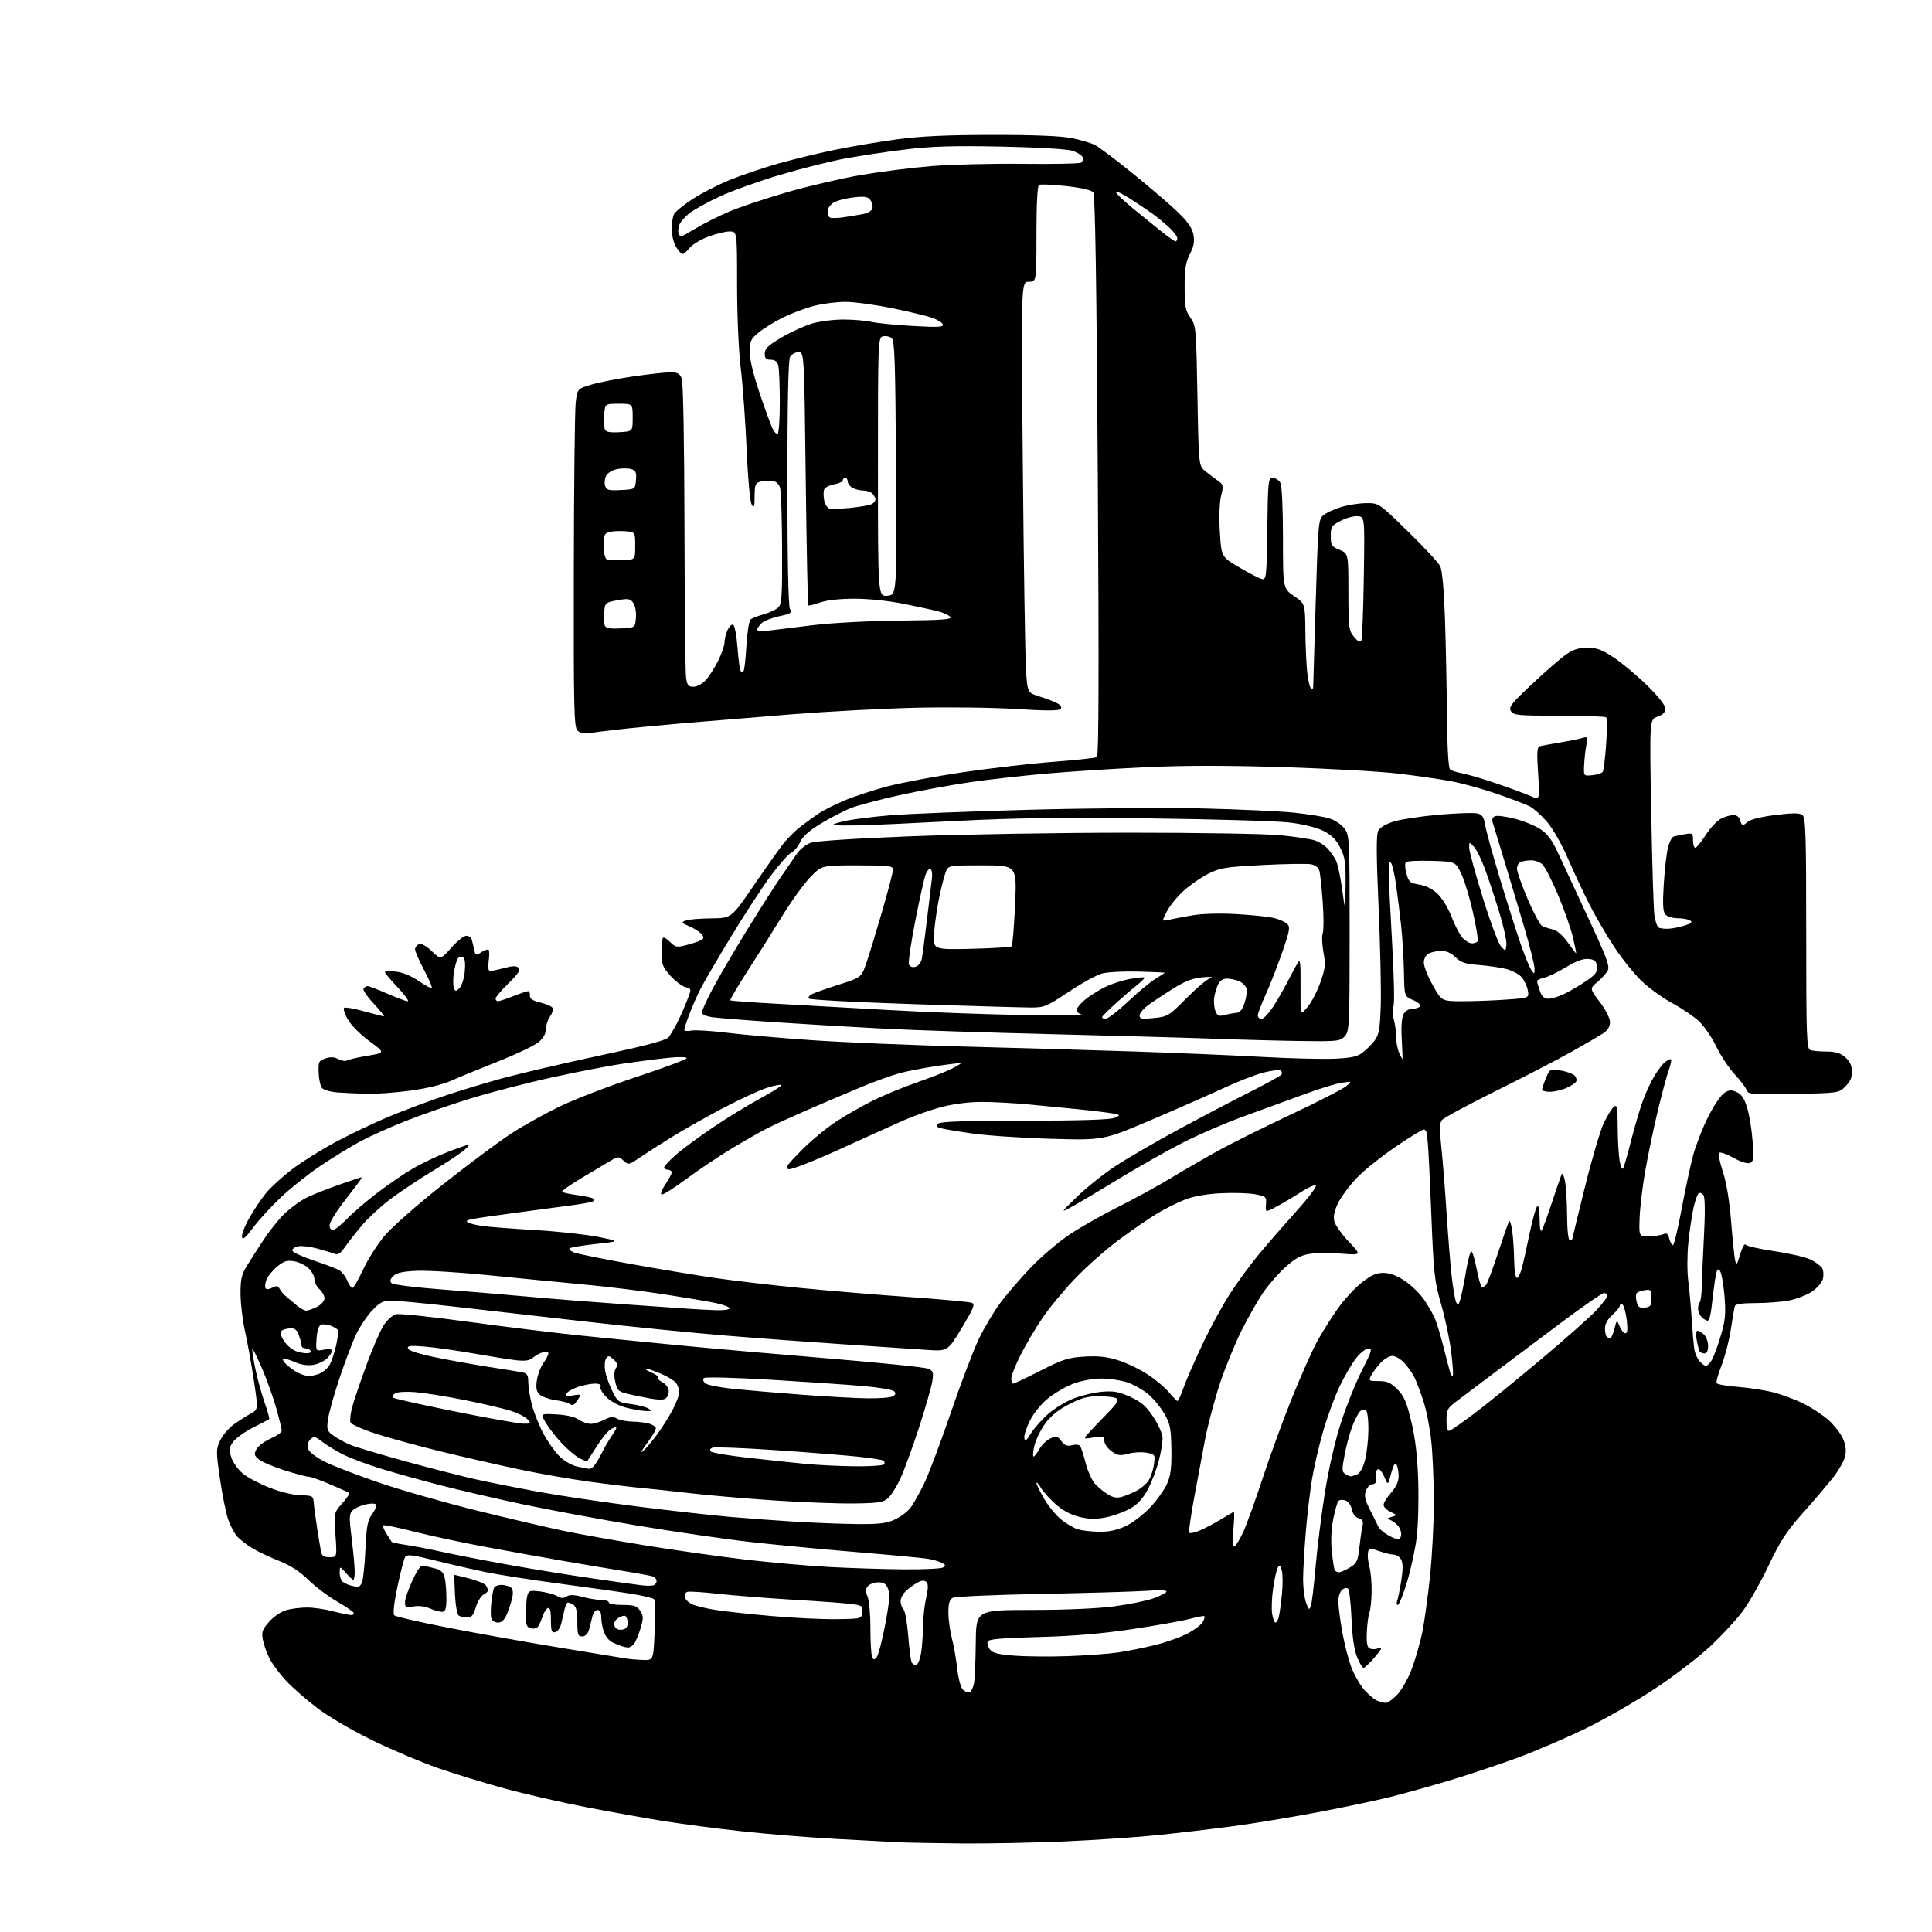 <?xml version="1.0" encoding="UTF-8" standalone="no"?>
<svg 
  version="1.1" 
  xmlns="http://www.w3.org/2000/svg" 
  xmlns:xlink="http://www.w3.org/1999/xlink" 
  xmlns:svg="http://www.w3.org/2000/svg"
  xmlns:rdf="http://www.w3.org/1999/02/22-rdf-syntax-ns#"
  xmlns:cc="http://creativecommons.org/ns#"
  xmlns:dc="http://purl.org/dc/elements/1.1/"
  viewBox="0 0 768 768"
  width="768"
  height="768"
>
<style>svg {background-color: white; }</style>"
<path stroke="none" fill="black" fill-rule="evenodd" d="M382.00,732.79C371.82,732.70 360.80,732.49 357.50,732.34C354.20,732.18 342.73,731.57 332.00,730.98C321.27,730.39 304.40,729.02 294.50,727.92C284.60,726.83 270.88,725.04 264.00,723.94C257.12,722.84 243.31,720.37 233.30,718.44C223.29,716.51 208.56,713.14 200.57,710.95C192.58,708.76 180.75,705.14 174.27,702.89C167.80,700.65 156.18,695.76 148.45,692.01C140.54,688.18 130.91,682.58 126.42,679.20C122.04,675.90 116.37,670.96 113.82,668.24C111.27,665.51 108.28,661.51 107.18,659.35C106.07,657.18 104.87,653.80 104.50,651.84C103.92,648.75 104.26,647.77 107.00,644.66C108.80,642.60 111.74,640.61 113.83,640.03C115.85,639.47 119.54,639.01 122.04,639.01C124.54,639.00 129.17,639.67 132.34,640.50C135.51,641.33 138.78,642.00 139.61,642.00C140.44,642.00 140.85,641.56 140.51,641.02C140.18,640.48 137.12,638.42 133.70,636.44C130.29,634.46 125.24,630.63 122.49,627.94C119.17,624.69 115.33,622.20 111.13,620.55C107.64,619.18 102.92,616.97 100.64,615.63C98.36,614.29 95.53,612.14 94.35,610.85C93.17,609.56 91.50,606.39 90.63,603.81C89.77,601.23 88.33,593.98 87.42,587.70C85.86,576.86 85.87,576.07 87.56,572.52C88.54,570.46 91.02,567.58 93.07,566.13C95.12,564.69 98.12,562.78 99.73,561.89C102.66,560.29 102.66,560.29 100.90,548.64C99.93,542.24 98.36,533.51 97.41,529.25C96.46,524.99 95.65,518.35 95.62,514.50C95.57,508.77 96.01,506.75 98.03,503.38C99.39,501.11 102.57,496.16 105.09,492.38C107.62,488.59 111.53,483.83 113.80,481.79C116.06,479.75 119.62,477.22 121.70,476.16C123.79,475.09 129.47,472.82 134.33,471.11C139.19,469.40 143.39,468.00 143.66,468.00C143.94,468.00 143.34,469.05 142.33,470.34C141.33,471.62 138.36,475.50 135.75,478.95C133.14,482.40 131.00,486.07 131.00,487.11C131.00,488.15 131.58,489.00 132.29,489.00C133.00,489.00 135.59,486.94 138.04,484.42C140.49,481.90 145.98,477.20 150.24,473.97C154.50,470.75 160.71,466.51 164.05,464.55C167.39,462.59 173.58,459.64 177.81,458.00C182.04,456.36 185.87,455.01 186.33,455.00C186.78,455.00 185.88,456.07 184.33,457.37C182.77,458.68 177.22,462.32 172.00,465.47C166.78,468.62 159.31,473.59 155.41,476.50C151.51,479.42 146.30,484.21 143.83,487.15C141.37,490.09 138.32,493.99 137.06,495.81C135.45,498.15 134.29,498.93 133.14,498.45C132.24,498.08 129.07,497.12 126.10,496.32C123.13,495.51 119.61,495.13 118.28,495.47C116.95,495.80 116.03,496.59 116.24,497.22C116.45,497.84 120.23,499.57 124.64,501.05C129.05,502.54 133.58,504.24 134.69,504.84C135.81,505.43 137.29,507.29 137.98,508.96C138.68,510.63 139.62,512.00 140.09,512.00C140.56,512.00 142.45,508.74 144.30,504.75C146.14,500.76 149.96,494.73 152.78,491.35C155.69,487.86 165.82,478.94 176.20,470.73C186.27,462.77 198.41,453.72 203.20,450.60C207.98,447.49 216.78,442.59 222.76,439.72C228.73,436.85 242.47,431.57 253.28,428.00C264.09,424.43 272.95,421.11 272.97,420.63C272.99,420.16 269.96,420.07 266.25,420.44C262.54,420.80 254.80,421.78 249.05,422.60C243.30,423.42 230.25,425.92 220.05,428.14C209.85,430.37 194.97,434.21 187.00,436.68C179.03,439.15 167.48,443.16 161.35,445.58C155.22,448.00 147.12,451.64 143.35,453.66C139.58,455.69 132.55,459.98 127.72,463.22C122.89,466.45 115.74,472.11 111.82,475.80C107.91,479.48 102.87,484.98 100.63,488.00C97.60,492.08 96.45,493.04 96.19,491.72C96.00,490.74 97.29,487.37 99.07,484.22C100.84,481.07 103.84,476.60 105.73,474.29C107.63,471.97 112.40,467.63 116.34,464.64C120.28,461.66 128.22,456.71 134.00,453.66C139.78,450.60 149.00,446.22 154.50,443.92C160.00,441.62 169.68,437.99 176.00,435.84C182.32,433.70 193.12,430.42 200.00,428.55C206.88,426.68 224.20,422.64 238.50,419.57C257.35,415.53 264.87,413.51 265.83,412.25C266.56,411.29 268.02,408.83 269.07,406.80C270.13,404.76 271.88,400.83 272.98,398.06C274.96,393.03 274.96,393.03 272.50,392.41C271.15,392.07 268.46,390.04 266.52,387.89C263.42,384.46 263.00,383.36 263.00,378.66C263.00,375.73 263.25,373.08 263.56,372.77C263.87,372.46 265.15,373.24 266.40,374.49C268.50,376.59 269.03,376.68 273.09,375.63C275.52,375.00 278.08,374.11 278.80,373.65C279.86,372.97 279.86,372.54 278.80,371.26C278.08,370.39 275.93,369.02 274.00,368.21C270.87,366.89 270.71,366.65 272.50,365.94C273.60,365.50 278.15,365.11 282.62,365.07C290.74,365.00 290.74,365.00 299.45,352.25C304.24,345.24 309.59,337.68 311.33,335.45C313.07,333.22 316.26,330.07 318.41,328.45C320.56,326.83 323.74,324.53 325.48,323.35C327.21,322.17 331.75,319.88 335.57,318.26C339.38,316.64 347.13,314.09 352.78,312.60C358.44,311.11 371.94,308.58 382.78,306.98C393.63,305.38 409.82,303.51 418.76,302.83C427.71,302.16 435.49,301.31 436.06,300.96C436.77,300.52 436.88,265.57 436.39,189.13C435.89,111.53 435.35,77.50 434.59,76.49C433.88,75.55 430.06,74.66 423.74,73.96C418.38,73.37 413.54,73.17 412.99,73.50C412.39,73.88 412.00,81.58 412.00,93.06C412.00,112.00 412.00,112.00 408.96,112.00C405.91,112.00 405.91,112.00 406.59,185.25C406.96,225.54 407.54,262.31 407.88,266.96C408.50,275.41 408.50,275.41 413.50,276.96C416.25,277.81 419.40,279.03 420.50,279.69C421.84,280.48 422.17,281.21 421.50,281.89C420.82,282.58 415.15,282.56 404.00,281.84C394.92,281.26 376.93,281.03 364.00,281.34C351.07,281.65 329.02,282.82 315.00,283.93C300.98,285.05 281.62,286.64 272.00,287.46C262.38,288.29 250.45,289.43 245.50,290.01C240.55,290.58 235.28,291.24 233.79,291.49C232.16,291.76 230.46,291.32 229.54,290.40C228.18,289.04 228.01,281.45 228.10,227.18C228.15,193.26 228.49,163.04 228.85,160.04C229.50,154.57 229.50,154.57 235.00,152.91C238.03,152.00 245.53,150.52 251.68,149.63C257.83,148.73 264.48,148.00 266.46,148.00C269.38,148.00 270.23,148.47 271.01,150.52C271.58,152.01 272.02,176.10 272.09,209.27C272.15,240.20 272.43,267.19 272.71,269.25C273.14,272.42 273.60,273.00 275.66,273.00C277.00,273.00 279.18,271.83 280.51,270.39C281.84,268.96 284.07,265.50 285.46,262.70C286.86,259.90 288.00,256.59 288.00,255.35C288.00,254.11 288.53,251.94 289.17,250.52C289.82,249.11 290.83,248.11 291.42,248.30C292.02,248.50 292.80,252.60 293.17,257.42C293.54,262.24 294.11,266.44 294.42,266.76C294.74,267.07 295.26,267.07 295.57,266.76C295.89,266.44 296.41,261.87 296.72,256.59C297.04,251.32 297.79,246.63 298.40,246.18C299.00,245.72 301.39,244.81 303.71,244.15C306.02,243.49 308.61,242.25 309.46,241.40C310.76,240.10 310.98,236.49 310.90,218.18C310.85,206.26 310.49,195.38 310.11,194.00C309.67,192.42 308.57,191.38 307.11,191.17C305.84,190.98 303.72,191.11 302.40,191.44C300.26,191.97 300.00,192.59 299.97,197.27C299.94,201.69 299.76,202.19 298.79,200.52C298.13,199.38 297.29,190.13 296.79,178.52C296.31,167.51 295.27,153.04 294.46,146.36C293.61,139.27 293.00,125.44 293.00,113.11C293.00,92.00 293.00,92.00 290.04,92.00C288.41,92.00 284.59,92.93 281.56,94.06C278.53,95.20 275.18,97.22 274.13,98.56C273.07,99.90 271.81,101.00 271.32,101.00C270.83,101.00 269.66,99.69 268.72,98.10C267.77,96.50 267.00,93.32 267.00,91.03C267.00,88.74 267.43,86.06 267.96,85.08C268.48,84.10 271.80,81.41 275.34,79.11C278.87,76.81 285.52,73.39 290.13,71.52C294.73,69.65 303.23,66.77 309.00,65.12C314.77,63.47 324.90,61.01 331.50,59.64C338.10,58.27 349.35,56.37 356.50,55.40C365.92,54.13 376.39,53.64 394.50,53.63C410.86,53.61 421.73,54.05 425.96,54.88C429.51,55.59 433.72,56.84 435.32,57.66C436.91,58.49 443.68,63.59 450.36,69.00C457.04,74.41 465.02,81.25 468.10,84.21C472.17,88.12 473.89,90.59 474.39,93.26C474.91,96.01 474.56,97.95 472.98,101.03C471.32,104.30 470.89,106.96 470.91,114.11C470.92,121.84 471.23,123.52 473.21,126.29C475.43,129.40 475.51,130.32 476.00,157.34C476.50,185.18 476.50,185.18 479.19,187.34C480.67,188.53 482.91,190.23 484.18,191.13C486.31,192.63 486.40,193.07 485.40,197.13C484.75,199.73 484.55,205.51 484.91,211.42C485.50,221.35 485.50,221.35 492.77,225.63C496.77,227.99 500.82,230.05 501.77,230.21C503.36,230.48 503.52,228.82 503.77,210.25C504.03,190.95 504.13,190.00 505.99,190.00C507.05,190.00 508.40,190.87 508.96,191.93C509.58,193.08 510.00,202.00 510.00,213.89C510.00,233.90 510.00,233.90 514.39,236.93C518.79,239.95 518.79,239.95 518.90,250.72C518.96,256.65 519.29,264.10 519.64,267.27C519.98,270.45 520.65,273.29 521.13,273.58C521.61,273.88 522.01,273.75 522.01,273.31C522.02,272.86 522.47,257.65 523.01,239.50C523.96,207.82 524.09,206.43 526.10,204.76C527.25,203.80 530.49,202.34 533.28,201.51C536.08,200.68 540.57,200.00 543.26,200.00C548.15,200.00 548.17,200.02 559.68,211.25C566.01,217.44 571.77,223.62 572.47,225.00C573.28,226.58 573.98,234.10 574.38,245.50C574.72,255.40 575.09,272.85 575.19,284.29C575.31,297.51 575.77,305.37 576.44,305.90C577.02,306.36 579.19,307.04 581.26,307.42C583.32,307.79 589.40,309.58 594.76,311.41C600.12,313.23 606.22,315.48 608.32,316.40C612.14,318.09 612.14,318.09 611.43,307.56C610.86,299.01 610.99,296.97 612.11,296.64C612.88,296.43 616.42,295.77 620.00,295.18C623.58,294.59 627.57,293.79 628.89,293.40C631.15,292.73 631.24,292.87 630.60,296.10C630.24,297.97 629.84,301.52 629.72,304.00C629.50,308.50 629.50,308.50 633.00,308.15C634.92,307.96 636.78,307.35 637.13,306.79C637.48,306.23 638.08,301.29 638.47,295.81C638.85,290.32 638.87,285.54 638.50,285.17C638.13,284.80 629.70,284.50 619.78,284.50C603.36,284.50 601.64,284.34 600.62,282.67C599.65,281.07 600.75,279.66 609.00,271.93C614.23,267.03 620.26,261.78 622.41,260.26C625.34,258.20 627.51,257.50 631.00,257.50C634.77,257.50 636.82,258.26 641.59,261.43C644.84,263.58 650.76,268.55 654.75,272.46C659.23,276.85 662.00,280.38 662.00,281.69C662.00,283.16 661.05,284.14 658.86,284.90C655.72,285.99 655.72,285.99 656.38,322.75C656.75,342.96 657.31,361.42 657.64,363.76C657.96,366.11 658.73,368.33 659.34,368.71C659.95,369.08 661.81,369.29 663.47,369.18C665.14,369.06 668.02,368.47 669.87,367.86C672.35,367.06 672.88,366.54 671.87,365.90C671.12,365.42 668.87,365.02 666.87,365.02C664.86,365.01 662.68,364.32 661.98,363.47C661.03,362.33 660.88,359.25 661.39,351.22C661.77,345.33 662.53,338.79 663.09,336.70C663.65,334.61 664.64,332.73 665.30,332.54C665.96,332.34 667.96,331.92 669.75,331.61C672.81,331.08 673.00,331.22 673.00,334.02C673.00,335.66 673.40,337.00 673.90,337.00C674.39,337.00 676.25,334.73 678.03,331.96C679.81,329.18 682.53,326.26 684.08,325.46C685.63,324.66 687.87,324.00 689.04,324.00C690.35,324.00 691.39,324.78 691.71,326.00C692.00,327.10 692.48,328.00 692.79,328.00C693.09,328.00 694.06,327.35 694.95,326.55C695.85,325.73 700.60,324.60 705.83,323.97C712.97,323.10 715.43,323.12 716.55,324.04C717.78,325.06 718.00,332.27 718.00,371.02C718.00,411.83 718.17,416.85 719.58,417.39C720.45,417.73 723.35,418.00 726.03,418.00C729.63,418.00 731.57,418.58 733.50,420.25C735.29,421.78 736.15,423.56 736.21,425.82C736.28,428.17 735.53,429.93 733.63,431.82C730.96,434.50 730.94,434.50 712.98,434.85C696.24,435.17 694.97,435.07 694.34,433.35C693.98,432.33 691.79,429.45 689.48,426.95C687.18,424.45 683.88,419.44 682.15,415.82C680.43,412.21 677.28,407.68 675.16,405.76C673.04,403.85 668.46,400.76 664.98,398.91C661.50,397.05 656.18,393.28 653.15,390.52C650.13,387.76 644.98,381.45 641.72,376.50C638.46,371.55 633.88,363.68 631.54,359.00C629.20,354.32 625.38,346.13 623.05,340.78C620.63,335.23 617.09,329.11 614.79,326.50C612.58,323.99 609.58,321.32 608.12,320.56C606.67,319.81 600.86,317.59 595.23,315.63C589.59,313.67 581.27,311.37 576.74,310.53C572.21,309.69 562.65,308.32 555.50,307.48C548.35,306.65 527.97,305.51 510.21,304.95C488.20,304.26 470.86,304.26 455.71,304.96C443.50,305.53 425.62,306.68 416.00,307.51C406.38,308.35 392.43,309.93 385.00,311.03C377.57,312.13 365.21,314.41 357.52,316.11C349.84,317.81 341.29,320.06 338.52,321.11C335.76,322.17 330.35,324.94 326.50,327.27C321.71,330.16 319.06,332.50 318.11,334.66C317.35,336.39 315.72,338.35 314.49,339.00C313.27,339.66 309.56,343.86 306.24,348.35C302.93,352.83 295.84,363.70 290.50,372.50C285.16,381.30 279.72,390.59 278.43,393.15C277.13,395.71 275.15,400.21 274.03,403.15C272.92,406.09 272.00,408.89 272.00,409.37C272.00,409.84 273.24,409.98 274.75,409.67C276.26,409.36 282.68,409.75 289.00,410.53C295.32,411.32 310.62,412.65 323.00,413.50C335.38,414.35 362.60,415.49 383.50,416.02C404.40,416.56 435.00,417.45 451.50,418.00C468.00,418.55 490.50,419.51 501.50,420.12C512.50,420.73 525.40,421.06 530.18,420.86C537.00,420.58 539.45,420.06 541.62,418.44C543.13,417.30 545.30,415.14 546.44,413.62C548.17,411.31 548.56,409.05 548.87,399.68C549.07,393.53 548.68,375.86 548.00,360.40C547.08,339.42 547.05,331.77 547.90,330.18C548.60,328.88 551.05,327.47 554.27,326.51C557.15,325.65 565.20,324.45 572.16,323.84C579.13,323.24 585.93,323.02 587.28,323.36C589.22,323.84 589.88,324.82 590.38,327.97C590.73,330.17 593.30,339.52 596.08,348.74C598.87,357.96 602.53,369.55 604.22,374.50C605.91,379.45 607.91,384.39 608.65,385.47C609.95,387.37 610.00,387.36 610.00,384.98C610.00,383.63 608.14,376.22 605.87,368.51C603.60,360.80 599.96,348.65 597.79,341.50C595.62,334.35 593.60,327.72 593.31,326.76C592.99,325.74 593.40,324.78 594.31,324.43C595.15,324.11 598.69,324.57 602.17,325.46C605.65,326.35 610.22,328.22 612.33,329.61C615.20,331.50 616.99,333.94 619.46,339.32C621.27,343.27 626.67,354.89 631.46,365.15C638.67,380.58 639.99,384.14 639.11,385.79C638.53,386.89 636.66,388.95 634.97,390.37C631.90,392.95 631.90,392.95 635.95,398.32C638.30,401.43 640.00,404.79 640.00,406.32C640.00,408.06 639.10,409.55 637.33,410.73C635.86,411.70 630.13,415.05 624.58,418.16C619.04,421.27 605.50,428.28 594.50,433.73C583.50,439.19 573.93,444.35 573.23,445.20C572.25,446.40 572.18,448.83 572.96,456.12C573.51,461.28 574.44,472.93 575.02,482.00C575.61,491.07 576.53,502.50 577.07,507.38C577.61,512.27 578.45,516.97 578.93,517.84C579.61,519.05 580.04,518.51 580.79,515.46C581.32,513.28 582.31,508.24 582.97,504.25C583.64,500.26 584.54,497.22 584.98,497.48C585.41,497.75 586.32,500.91 587.00,504.50C587.68,508.09 588.58,511.24 589.00,511.50C589.43,511.76 590.21,511.42 590.75,510.74C591.29,510.06 593.43,504.32 595.50,498.00C597.57,491.68 599.54,486.05 599.88,485.50C600.22,484.95 600.79,486.75 601.16,489.50C601.52,492.25 601.86,497.54 601.91,501.25C601.96,504.96 602.43,508.00 602.96,508.00C603.49,508.00 604.38,506.31 604.93,504.25C605.49,502.19 606.87,496.01 607.99,490.53C609.12,485.04 610.49,480.11 611.02,479.58C611.66,478.94 612.01,480.68 612.03,484.55C612.05,488.40 612.37,489.97 612.93,489.00C613.40,488.18 615.20,483.23 616.92,478.00C618.65,472.77 620.34,467.82 620.68,467.00C621.07,466.06 621.60,467.00 622.10,469.50C622.53,471.70 622.91,477.89 622.94,483.25C622.98,489.04 623.41,493.00 624.00,493.00C624.55,493.00 625.00,492.80 625.00,492.56C625.00,492.32 627.27,482.98 630.04,471.81C632.81,460.64 636.20,449.18 637.56,446.35C638.93,443.52 640.71,440.66 641.52,439.98C642.81,438.92 643.01,439.98 643.06,448.13C643.09,453.28 643.44,459.30 643.83,461.50C644.23,463.70 644.84,465.03 645.20,464.46C645.56,463.89 647.03,458.81 648.45,453.18C649.88,447.55 652.01,440.37 653.18,437.22C654.35,434.07 656.42,429.70 657.76,427.50C659.11,425.30 660.93,422.94 661.80,422.25C662.67,421.56 663.73,421.00 664.15,421.00C664.57,421.00 664.23,422.91 663.40,425.25C662.56,427.59 660.55,435.06 658.93,441.87C657.30,448.67 655.10,459.24 654.02,465.37C652.94,471.49 651.94,479.88 651.78,484.00C651.50,491.50 651.50,491.50 655.50,491.44C657.70,491.40 660.27,491.02 661.21,490.60C662.52,490.00 663.07,490.42 663.57,492.41C663.92,493.83 664.57,495.00 665.00,495.00C665.43,495.00 666.98,488.59 668.44,480.75C669.90,472.91 671.98,463.22 673.06,459.21C674.13,455.21 676.81,448.36 679.01,443.99C681.20,439.62 684.07,435.35 685.38,434.49C687.32,433.21 688.23,433.15 690.39,434.13C692.31,435.01 693.43,436.70 694.55,440.42C695.40,443.21 696.36,449.14 696.68,453.59C697.19,460.57 697.05,461.77 695.60,462.32C694.63,462.70 691.90,461.83 689.05,460.23C686.36,458.73 683.81,457.85 683.39,458.28C682.97,458.70 683.63,462.05 684.85,465.73C686.28,470.00 687.46,477.12 688.14,485.45C688.71,492.63 689.44,499.62 689.74,501.00C690.23,503.18 690.48,502.87 691.75,498.60C692.55,495.91 693.49,494.17 693.85,494.74C694.21,495.31 699.40,496.49 705.40,497.38C711.39,498.26 717.89,499.77 719.83,500.74C721.77,501.71 723.80,503.22 724.33,504.10C724.86,504.97 724.99,506.88 724.63,508.34C724.25,509.85 722.33,512.07 720.21,513.48C718.14,514.85 714.04,516.42 711.09,516.98C708.14,517.54 702.17,518.00 697.83,518.00C692.37,518.00 689.83,518.39 689.59,519.25C689.40,519.94 688.70,524.10 688.03,528.50C687.37,532.90 685.71,539.31 684.35,542.74C682.98,546.17 682.11,549.37 682.40,549.84C682.69,550.31 686.54,550.98 690.94,551.32C695.35,551.66 701.74,552.66 705.15,553.54C708.55,554.42 713.98,556.47 717.20,558.10C720.42,559.73 724.80,562.63 726.93,564.55C729.05,566.47 731.56,569.66 732.49,571.62C733.61,573.99 733.97,576.33 733.56,578.55C733.21,580.40 731.06,584.30 728.78,587.21C726.51,590.12 721.07,596.51 716.70,601.40C710.18,608.71 707.72,612.48 703.02,622.40C699.87,629.06 695.17,637.30 692.58,640.72C689.99,644.15 684.19,650.39 679.68,654.59C675.18,658.79 665.45,666.25 658.05,671.16C650.65,676.08 638.28,683.20 630.55,686.98C622.82,690.77 610.42,696.09 603.00,698.82C595.58,701.54 583.42,705.59 576.00,707.82C568.58,710.04 558.00,712.99 552.50,714.36C547.00,715.74 534.03,718.46 523.68,720.42C513.33,722.38 498.25,724.86 490.18,725.94C482.11,727.01 468.72,728.60 460.44,729.46C452.16,730.32 435.28,731.46 422.94,732.00C410.60,732.53 392.18,732.89 382.00,732.79zM550.88,676.94C551.64,676.97 553.71,675.46 555.48,673.59C557.26,671.71 559.87,667.03 561.29,663.20C562.71,659.37 564.55,652.92 565.38,648.87C566.21,644.82 567.59,634.80 568.45,626.62C569.30,618.44 569.99,605.16 569.98,597.12C569.97,589.08 569.52,578.23 568.97,573.00C568.43,567.77 567.02,560.58 565.85,557.00C564.68,553.42 563.06,549.15 562.25,547.50C561.44,545.85 559.61,543.26 558.20,541.75C556.78,540.24 554.67,539.00 553.50,539.00C552.33,539.00 550.22,540.24 548.81,541.75C547.40,543.26 545.72,545.51 545.09,546.75C543.98,548.91 544.10,549.00 548.06,549.00C551.40,549.00 552.83,549.63 555.46,552.26C558.12,554.92 559.15,557.28 561.00,565.01C562.60,571.63 563.43,578.73 563.76,588.50C564.01,596.20 563.75,606.38 563.17,611.11C562.58,615.85 560.85,623.84 559.32,628.86C557.79,633.89 556.15,638.00 555.66,638.00C555.18,638.00 555.05,637.30 555.38,636.45C555.71,635.59 556.44,631.98 557.01,628.42C557.73,623.91 557.73,621.36 556.99,619.98C556.41,618.89 555.10,618.00 554.09,618.00C553.08,618.00 550.42,617.35 548.19,616.57C544.26,615.18 544.11,615.21 543.78,617.32C543.59,618.52 543.87,621.08 544.40,623.00C544.93,624.92 545.31,629.37 545.24,632.88C545.17,636.38 544.79,639.98 544.40,640.88C544.01,641.77 543.53,645.18 543.35,648.45C543.13,652.41 543.43,654.65 544.26,655.17C544.94,655.60 546.29,655.71 547.25,655.41C548.21,655.11 549.00,655.10 549.00,655.40C549.00,655.69 547.60,657.52 545.90,659.47C544.19,661.41 542.44,663.00 542.00,663.00C541.57,663.00 540.43,661.09 539.47,658.75C538.31,655.95 537.56,650.75 537.25,643.50C536.99,637.45 536.40,632.09 535.93,631.59C535.43,631.05 534.46,631.21 533.54,631.96C532.69,632.67 532.00,634.71 532.00,636.49C532.00,638.28 532.67,643.60 533.50,648.32C534.32,653.05 535.94,659.44 537.10,662.54C538.26,665.63 540.60,669.75 542.30,671.69C544.00,673.62 546.32,675.58 547.45,676.04C548.58,676.50 550.12,676.90 550.88,676.94zM385.37,672.71C385.99,672.50 386.78,671.02 387.13,669.42C387.48,667.81 387.82,660.54 387.88,653.25C388.00,640.00 388.00,640.00 410.25,639.98C423.82,639.97 436.59,639.40 443.00,638.54C448.77,637.75 455.64,636.37 458.25,635.46C460.86,634.55 463.28,633.35 463.63,632.79C464.05,632.12 461.45,631.97 455.88,632.37C451.27,632.69 432.43,633.25 414.00,633.60C395.57,633.95 379.71,634.65 378.75,635.15C377.45,635.84 377.00,637.32 377.00,640.99C377.00,643.69 377.63,648.33 378.40,651.29C379.17,654.25 380.13,659.70 380.52,663.39C380.93,667.13 381.90,670.76 382.74,671.60C383.56,672.42 384.74,672.92 385.37,672.71zM364.34,661.72C364.98,661.51 365.80,659.35 366.18,656.92C366.55,654.49 366.89,649.72 366.93,646.33C366.97,642.93 367.53,637.86 368.18,635.05C369.01,631.43 369.04,629.64 368.28,628.88C367.52,628.12 366.53,628.17 364.86,629.03C363.56,629.70 361.49,631.17 360.25,632.30C359.01,633.43 358.00,635.31 358.00,636.47C358.00,637.64 358.52,639.12 359.16,639.76C359.80,640.40 360.65,645.17 361.04,650.36C361.43,655.54 362.07,660.31 362.47,660.95C362.86,661.58 363.70,661.93 364.34,661.72zM255.62,659.86C259.75,660.00 259.75,660.00 260.24,648.25C260.51,641.79 260.41,636.14 260.01,635.70C259.62,635.26 255.52,634.29 250.90,633.54C246.28,632.80 233.50,630.99 222.50,629.53C211.50,628.07 198.28,626.01 193.13,624.94C187.97,623.88 178.84,621.78 172.83,620.28C163.76,618.01 161.76,617.78 161.05,618.92C160.58,619.68 159.21,625.00 157.99,630.74C156.65,637.10 156.15,641.55 156.71,642.11C157.22,642.62 166.83,644.83 178.07,647.02C189.30,649.22 209.30,652.79 222.50,654.96C235.70,657.12 247.62,659.08 249.00,659.31C250.38,659.54 253.36,659.79 255.62,659.86zM348.46,658.83C349.11,658.10 350.64,652.29 351.86,645.92C353.52,637.23 353.82,633.67 353.06,631.67C352.29,629.62 351.37,629.00 349.15,629.00C347.55,629.00 345.67,629.69 344.98,630.53C344.00,631.71 343.97,632.63 344.85,634.58C345.48,635.96 346.00,641.54 346.00,646.97C346.00,652.39 346.29,657.58 346.64,658.50C347.16,659.86 347.48,659.92 348.46,658.83zM424.50,658.34C431.65,658.09 440.65,657.43 444.50,656.87C448.35,656.30 455.10,654.94 459.50,653.84C463.90,652.74 469.67,650.66 472.32,649.22C474.97,647.78 477.60,645.76 478.15,644.72C478.71,643.68 478.99,642.66 478.78,642.45C478.58,642.24 475.95,642.73 472.95,643.54C469.95,644.34 459.62,646.18 450.00,647.62C437.74,649.44 426.60,650.38 412.81,650.74C398.14,651.12 392.99,651.58 392.63,652.53C392.36,653.23 392.74,654.64 393.49,655.65C394.53,657.08 396.71,657.65 403.17,658.14C407.75,658.50 417.35,658.59 424.50,658.34zM249.63,654.92C249.01,654.88 247.82,654.62 247.00,654.35C246.18,654.08 244.51,653.37 243.30,652.78C242.09,652.19 240.62,650.36 240.05,648.71C239.47,647.05 239.00,644.42 239.00,642.85C239.00,641.00 238.48,640.00 237.52,640.00C236.70,640.00 235.77,641.24 235.43,642.75C235.10,644.26 234.49,646.62 234.08,648.00C233.62,649.54 232.60,650.50 231.42,650.50C229.75,650.50 229.50,649.75 229.50,644.71C229.50,640.66 229.05,638.64 228.00,637.98C227.18,637.46 226.17,637.02 225.77,637.02C225.37,637.01 224.76,638.24 224.42,639.75C224.07,641.26 223.47,643.85 223.08,645.50C222.69,647.15 221.61,648.64 220.69,648.82C219.28,649.09 219.00,648.29 219.00,643.99C219.00,640.45 218.63,638.96 217.81,639.23C217.16,639.45 216.20,640.95 215.68,642.56C215.16,644.18 214.33,646.02 213.83,646.65C213.33,647.28 212.04,647.56 210.96,647.28C209.33,646.85 209.00,645.90 209.01,641.63C209.02,638.81 209.29,635.50 209.62,634.28C210.16,632.28 210.67,632.12 214.86,632.65C217.41,632.98 220.40,633.80 221.50,634.48C222.96,635.38 223.96,635.43 225.21,634.64C226.44,633.86 228.18,633.90 231.47,634.78C233.98,635.45 237.37,636.00 239.01,636.00C240.66,636.00 242.00,636.45 242.00,637.00C242.00,637.55 244.46,638.00 247.48,638.00C252.11,638.00 253.19,638.36 254.48,640.33C255.82,642.38 255.84,643.23 254.59,647.38C253.81,649.97 252.62,652.75 251.96,653.55C251.30,654.35 250.25,654.96 249.63,654.92zM247.25,647.82C248.87,647.59 249.50,646.83 249.50,645.08C249.50,643.75 249.03,642.51 248.46,642.32C247.89,642.13 246.58,642.59 245.55,643.34C244.36,644.21 243.91,645.33 244.33,646.43C244.75,647.50 245.83,648.02 247.25,647.82zM198.02,645.00C196.87,645.00 195.68,644.32 195.36,643.49C195.04,642.66 195.02,639.75 195.31,637.02C195.60,634.29 196.13,631.60 196.48,631.03C196.83,630.46 198.10,630.01 199.31,630.02C200.51,630.02 202.13,630.43 202.90,630.91C203.84,631.51 204.09,632.78 203.68,634.85C203.35,636.52 202.40,639.49 201.59,641.45C200.56,643.90 199.46,645.00 198.02,645.00zM507.02,645.00C507.44,645.00 508.04,643.99 508.34,642.75C508.65,641.51 509.21,637.50 509.58,633.83C509.95,630.17 509.94,625.90 509.55,624.35C508.96,622.01 508.69,621.81 507.93,623.15C507.43,624.05 506.60,627.77 506.08,631.43C505.56,635.09 505.39,639.64 505.70,641.54C506.01,643.44 506.60,645.00 507.02,645.00zM332.50,643.64C342.50,643.50 342.50,643.50 342.80,640.87C343.08,638.47 342.74,638.19 338.80,637.65C336.44,637.32 325.95,636.54 315.50,635.93C305.05,635.31 291.55,634.24 285.50,633.56C279.45,632.88 273.92,632.53 273.20,632.79C272.49,633.04 272.04,633.98 272.21,634.87C272.38,635.76 273.67,637.03 275.07,637.70C276.46,638.37 280.73,639.40 284.55,639.99C288.37,640.58 298.48,641.68 307.00,642.42C315.52,643.17 327.00,643.72 332.50,643.64zM185.71,642.98C184.49,642.98 182.99,642.64 182.37,642.23C181.74,641.83 181.06,638.01 180.85,633.75C180.63,629.49 180.56,626.00 180.68,626.00C180.80,626.00 183.48,626.67 186.64,627.49C189.79,628.32 192.73,629.55 193.17,630.24C193.61,630.93 193.98,631.82 193.98,632.21C193.99,632.61 193.18,633.37 192.18,633.91C191.17,634.44 189.80,636.71 189.14,638.94C188.19,642.10 187.43,643.00 185.71,642.98zM176.00,640.70C175.18,640.83 172.97,640.28 171.10,639.46C168.98,638.53 166.42,638.21 164.35,638.59C161.32,639.16 161.00,639.00 161.00,636.86C161.00,635.56 162.35,631.66 163.99,628.18C166.32,623.26 167.37,621.97 168.74,622.38C169.71,622.67 171.74,623.20 173.26,623.56C175.12,624.01 176.24,625.08 176.71,626.86C177.10,628.31 177.43,631.96 177.45,634.97C177.49,639.09 177.13,640.51 176.00,640.70zM521.07,638.45C521.47,637.38 522.32,630.42 522.95,623.00C523.59,615.58 525.25,602.30 526.64,593.50C528.19,583.74 530.70,572.81 533.07,565.48C535.21,558.87 538.96,549.53 541.41,544.73C545.26,537.18 545.62,536.00 544.02,536.00C543.00,536.00 540.78,537.75 539.09,539.89C537.39,542.03 534.41,547.14 532.46,551.25C530.51,555.36 527.59,563.31 525.98,568.92C524.36,574.52 522.38,583.02 521.57,587.81C520.77,592.59 519.63,602.26 519.05,609.30C518.47,616.35 518.00,624.72 518.00,627.91C518.00,631.09 518.53,635.21 519.17,637.06C520.19,639.97 520.43,640.15 521.07,638.45zM142.21,630.88C142.61,630.95 143.34,630.21 143.84,629.25C144.33,628.29 144.97,622.39 145.25,616.15C145.69,606.59 146.11,604.34 147.93,601.88C149.12,600.27 149.85,598.56 149.55,598.08C149.25,597.60 147.39,597.57 145.36,598.03C143.36,598.48 141.02,599.55 140.16,600.41C138.79,601.78 138.75,603.16 139.81,611.73C140.48,617.11 141.01,622.96 141.01,624.75C141.00,626.54 140.75,628.00 140.45,628.00C140.15,628.00 138.81,626.76 137.48,625.25C135.06,622.50 135.06,622.50 135.03,625.13C135.01,626.57 135.56,628.21 136.25,628.77C136.94,629.33 138.40,630.01 139.50,630.28C140.60,630.55 141.82,630.82 142.21,630.88zM259.75,630.17C260.44,629.96 261.00,629.21 261.00,628.50C261.00,627.79 260.39,626.98 259.64,626.69C258.89,626.41 253.60,625.42 247.89,624.51C242.18,623.60 231.43,621.79 224.00,620.50C216.57,619.21 202.85,616.74 193.50,615.01C184.15,613.29 171.17,610.52 164.67,608.86C158.16,607.19 152.61,606.06 152.34,606.33C152.06,606.60 152.64,608.10 153.62,609.66C154.59,611.22 155.53,612.69 155.70,612.92C155.87,613.15 158.36,613.68 161.25,614.10C164.14,614.52 170.68,615.78 175.80,616.90C180.91,618.02 192.61,620.30 201.80,621.96C210.98,623.62 226.15,626.09 235.50,627.44C244.85,628.80 253.85,630.05 255.50,630.23C257.15,630.41 259.06,630.39 259.75,630.17zM532.31,625.00C532.96,624.99 534.90,624.14 536.60,623.10C539.34,621.43 539.78,620.52 540.34,615.35C540.69,612.13 541.25,608.31 541.58,606.85C542.07,604.72 541.77,604.06 540.06,603.52C538.75,603.10 537.69,601.71 537.34,599.95C537.01,598.28 535.93,596.79 534.78,596.43C533.69,596.08 532.46,596.18 532.04,596.65C531.62,597.12 530.71,600.31 530.00,603.75C529.20,607.69 528.98,612.48 529.41,616.67C529.78,620.34 530.32,623.71 530.60,624.17C530.89,624.63 531.65,625.00 532.31,625.00zM359.00,623.84C366.98,623.91 374.12,623.57 374.89,623.09C376.01,622.38 375.91,622.03 374.39,621.24C373.35,620.70 370.93,619.99 369.00,619.66C367.07,619.32 354.25,618.12 340.50,616.98C326.75,615.84 307.62,614.02 298.00,612.93C288.38,611.85 268.35,608.93 253.50,606.46C238.65,603.99 217.95,600.15 207.50,597.92C197.05,595.70 182.43,592.31 175.00,590.39C167.57,588.47 157.00,585.52 151.50,583.84C146.00,582.15 139.25,579.63 136.50,578.24C133.75,576.85 130.01,574.58 128.20,573.20C125.21,570.92 124.74,570.83 123.34,572.23C122.36,573.21 122.04,574.55 122.47,575.91C122.88,577.19 125.54,579.25 129.10,581.05C132.37,582.70 142.27,586.51 151.11,589.51C159.95,592.51 177.37,597.47 189.84,600.54C202.30,603.61 217.68,607.20 224.00,608.52C230.32,609.84 245.18,612.49 257.00,614.40C268.82,616.31 286.60,618.82 296.50,619.98C306.40,621.13 321.25,622.44 329.50,622.89C337.75,623.34 351.02,623.76 359.00,623.84zM131.01,619.00C133.98,619.00 133.98,619.00 133.35,610.19C132.73,601.38 132.73,601.38 136.00,597.66C137.79,595.61 139.08,593.74 138.85,593.51C138.61,593.28 135.20,591.72 131.27,590.05C127.33,588.37 123.43,587.00 122.61,587.00C121.78,587.00 117.52,585.87 113.15,584.49C108.77,583.10 104.19,581.16 102.96,580.17C101.03,578.61 100.90,578.06 101.95,576.09C102.62,574.84 105.16,572.93 107.59,571.86C110.01,570.79 112.00,569.39 112.00,568.77C112.00,568.14 111.06,564.22 109.90,560.06C108.75,555.90 106.21,548.77 104.27,544.22C102.32,539.66 100.56,536.11 100.35,536.32C100.14,536.53 100.66,540.03 101.50,544.10C102.35,548.17 104.03,554.29 105.24,557.70C106.45,561.10 107.23,564.03 106.97,564.20C106.71,564.36 103.83,565.85 100.56,567.50C97.30,569.15 93.76,571.69 92.70,573.14C91.02,575.44 90.93,576.24 91.96,579.38C92.61,581.36 94.66,584.22 96.51,585.75C98.36,587.27 103.16,589.81 107.19,591.40C111.43,593.07 116.60,594.32 119.50,594.39C124.31,594.50 124.51,594.62 124.74,597.50C124.87,599.15 125.47,603.65 126.07,607.50C126.67,611.35 127.36,615.51 127.60,616.75C127.94,618.48 128.72,619.00 131.01,619.00zM490.84,614.60C491.47,614.21 493.05,611.55 494.35,608.69C495.64,605.84 499.07,596.30 501.96,587.50C504.85,578.70 510.12,564.30 513.67,555.50C517.21,546.70 521.74,536.58 523.72,533.00C525.70,529.42 529.35,523.64 531.82,520.14C534.30,516.65 538.54,512.04 541.25,509.89C544.99,506.94 547.08,506.00 549.92,506.00C552.43,506.00 555.20,507.02 558.36,509.11C560.95,510.83 564.42,514.21 566.09,516.63C567.75,519.04 569.73,522.50 570.48,524.30C571.23,526.10 572.80,531.38 573.96,536.04C575.13,540.69 576.30,545.13 576.56,545.89C576.83,546.66 577.26,547.08 577.51,546.82C577.76,546.57 577.48,542.35 576.88,537.45C576.28,532.54 574.49,524.02 572.89,518.52C570.21,509.26 569.91,506.53 568.96,482.50C568.39,468.20 567.76,455.38 567.55,454.00C567.34,452.62 567.13,450.94 567.08,450.25C567.04,449.56 566.52,449.00 565.93,449.00C565.34,449.00 560.23,452.15 554.58,456.00C548.92,459.84 542.00,465.42 539.18,468.40C536.37,471.38 533.09,475.82 531.89,478.28C530.40,481.37 529.93,483.60 530.41,485.49C530.78,486.99 533.38,490.63 536.17,493.59C541.25,498.96 541.25,498.96 533.28,498.34C528.89,498.00 523.23,498.04 520.70,498.42C517.17,498.95 514.90,500.18 510.98,503.71C508.17,506.23 504.16,510.82 502.07,513.90C499.98,516.98 496.15,523.73 493.55,528.89C490.96,534.06 487.09,543.51 484.97,549.89C482.84,556.28 480.19,566.23 479.07,572.00C477.96,577.77 475.98,588.35 474.67,595.50C473.37,602.65 472.48,608.83 472.70,609.24C472.93,609.65 474.77,609.30 476.80,608.46C478.84,607.62 482.67,605.60 485.32,603.97C487.97,602.34 490.30,601.00 490.51,601.00C490.71,601.00 490.61,604.22 490.28,608.16C489.84,613.44 489.99,615.13 490.84,614.60zM555.75,611.93C556.44,611.97 557.00,610.98 557.00,609.72C557.00,608.47 556.09,606.67 554.99,605.72C553.88,604.78 552.42,603.96 551.74,603.90C551.06,603.85 551.62,603.46 553.00,603.05C555.50,602.30 555.50,602.30 552.75,600.99C551.24,600.27 550.00,599.02 550.00,598.22C550.00,597.42 551.35,595.23 553.00,593.35C555.02,591.05 555.99,588.88 555.98,586.72C555.98,584.95 555.59,582.90 555.12,582.17C554.55,581.25 553.88,582.36 553.01,585.67C551.75,590.50 551.75,590.50 550.37,587.25C549.61,585.46 548.55,584.00 548.00,584.00C547.45,584.00 546.95,584.79 546.88,585.75C546.82,586.71 546.84,588.06 546.93,588.75C547.01,589.44 546.38,590.00 545.52,590.00C544.66,590.00 543.52,591.14 542.99,592.53C542.22,594.54 542.56,596.13 544.64,600.28C546.08,603.15 547.58,606.16 547.97,606.97C548.36,607.78 549.99,609.20 551.59,610.14C553.19,611.08 555.06,611.89 555.75,611.93zM437.00,608.90C440.81,608.96 444.03,608.26 447.50,606.64C450.25,605.35 454.67,601.96 457.32,599.11C459.97,596.27 462.97,592.04 463.97,589.72C465.38,586.49 465.77,583.28 465.64,576.00C465.50,567.61 465.16,565.95 462.74,561.82C461.23,559.25 458.34,555.78 456.31,554.10C454.27,552.43 450.59,550.37 448.13,549.53C445.66,548.69 441.04,548.00 437.86,548.00C434.53,548.00 429.83,548.84 426.79,549.99C423.88,551.08 419.37,553.67 416.77,555.74C413.96,557.97 410.99,561.60 409.44,564.69C408.00,567.54 406.99,570.69 407.18,571.69C407.45,573.10 408.04,572.68 409.83,569.78C411.09,567.73 414.17,564.26 416.67,562.06C419.16,559.86 423.75,557.09 426.85,555.89C429.96,554.69 435.05,553.50 438.16,553.24C442.75,552.86 444.87,553.25 449.34,555.30C453.69,557.29 455.63,558.98 458.46,563.24C460.44,566.22 462.09,569.97 462.14,571.58C462.19,573.18 461.53,577.22 460.68,580.54C459.82,583.86 457.89,588.95 456.39,591.85C454.50,595.49 452.38,597.86 449.55,599.52C447.30,600.84 443.02,602.44 440.05,603.08C435.96,603.96 433.40,603.96 429.46,603.08C426.06,602.32 422.79,600.65 420.00,598.27C417.66,596.26 414.90,593.24 413.87,591.56C412.85,589.88 412.01,588.95 412.01,589.50C412.02,590.05 413.35,592.81 414.97,595.64C416.59,598.47 419.62,602.20 421.71,603.92C423.79,605.65 426.85,607.45 428.50,607.94C430.15,608.42 433.98,608.86 437.00,608.90zM340.50,605.83C349.26,605.93 352.33,605.58 355.58,604.10C357.82,603.08 360.66,600.98 361.88,599.43C363.09,597.88 365.62,593.39 367.50,589.44C369.37,585.50 374.11,572.87 378.03,561.38C381.95,549.90 386.89,536.88 389.00,532.46C391.12,528.03 394.93,521.60 397.45,518.17C399.98,514.73 405.50,508.31 409.72,503.89C413.94,499.48 421.02,493.47 425.45,490.55C429.88,487.62 438.55,482.72 444.72,479.65C450.89,476.57 460.34,471.40 465.72,468.14C471.10,464.89 479.55,460.00 484.50,457.27C489.45,454.55 502.27,448.17 513.00,443.11C523.73,438.05 533.62,432.99 535.00,431.87C537.50,429.84 537.50,429.84 533.43,430.40C531.19,430.71 524.67,432.70 518.93,434.82C513.19,436.93 502.43,440.86 495.00,443.55C487.57,446.23 476.36,451.06 470.07,454.28C463.79,457.50 452.32,464.00 444.57,468.72C436.83,473.44 428.48,478.40 426.00,479.74C421.50,482.19 421.50,482.19 428.06,475.79C431.66,472.27 438.41,466.86 443.06,463.77C447.70,460.68 459.15,454.02 468.50,448.96C477.85,443.91 490.75,437.14 497.17,433.92C503.59,430.70 509.11,427.63 509.44,427.10C509.76,426.57 509.58,425.86 509.02,425.51C508.46,425.17 505.41,425.55 502.25,426.36C499.09,427.17 492.00,429.93 486.50,432.49C481.00,435.05 467.98,440.78 457.56,445.22C438.61,453.29 438.61,453.29 417.56,452.68C405.98,452.34 391.78,451.37 386.01,450.52C380.24,449.67 374.68,448.72 373.66,448.39C372.25,447.95 372.08,447.52 372.95,446.65C373.77,445.83 383.62,445.50 407.30,445.49C429.24,445.48 441.35,445.10 443.00,444.37C445.50,443.27 445.50,443.27 442.50,442.65C440.85,442.32 434.77,441.56 429.00,440.98C423.23,440.40 414.00,439.50 408.50,438.99C403.00,438.48 394.86,438.05 390.41,438.03C385.54,438.01 379.27,438.78 374.65,439.96C370.43,441.04 363.49,443.47 359.24,445.35C354.98,447.24 343.44,452.45 333.59,456.94C323.74,461.43 314.74,464.95 313.59,464.78C311.81,464.51 312.55,463.40 318.51,457.36C322.37,453.46 328.67,448.24 332.51,445.76C336.36,443.28 342.82,439.58 346.89,437.55C350.95,435.51 358.81,432.26 364.35,430.33C369.89,428.40 376.13,425.95 378.21,424.89C380.30,423.83 382.00,422.82 382.00,422.64C382.00,422.47 377.86,422.94 372.80,423.69C367.75,424.43 361.11,425.70 358.05,426.49C355.00,427.28 348.23,429.69 343.00,431.85C337.77,434.01 328.18,438.08 321.68,440.90C315.19,443.73 307.67,447.15 304.98,448.51C302.29,449.87 295.91,453.52 290.79,456.60C285.68,459.69 277.57,465.13 272.77,468.70C267.96,472.26 263.57,475.02 263.01,474.84C262.44,474.65 263.11,472.83 264.49,470.80C265.87,468.77 267.00,466.63 267.00,466.05C267.00,465.47 266.32,465.00 265.50,465.00C264.68,465.00 264.00,464.59 264.00,464.08C264.00,463.58 266.09,461.33 268.64,459.09C271.18,456.85 277.82,451.93 283.39,448.18C288.95,444.42 297.47,439.20 302.32,436.58C307.18,433.96 310.91,431.57 310.61,431.28C310.32,430.99 307.70,431.51 304.79,432.45C301.88,433.38 294.10,436.99 287.50,440.45C280.90,443.92 271.68,449.12 267.00,452.02C262.32,454.92 256.56,458.62 254.18,460.24C249.99,463.10 249.81,463.14 247.86,461.37C245.92,459.62 245.75,459.63 242.52,461.53C240.68,462.61 235.51,465.69 231.04,468.37C226.56,471.04 223.15,473.48 223.45,473.78C223.75,474.09 226.52,474.68 229.59,475.09C232.67,475.51 235.44,476.11 235.76,476.43C236.08,476.74 236.10,477.23 235.83,477.51C235.55,477.79 232.21,478.44 228.41,478.96C224.61,479.49 214.53,480.83 206.00,481.96C197.47,483.08 189.19,484.28 187.58,484.62C185.50,485.06 185.07,485.45 186.08,485.99C186.86,486.41 189.53,487.03 192.00,487.38C194.47,487.73 203.87,488.45 212.88,488.98C221.89,489.51 233.14,490.74 237.88,491.70C246.50,493.45 246.50,493.45 236.81,494.50C231.47,495.08 226.80,495.87 226.42,496.25C226.04,496.63 226.85,497.37 228.22,497.89C229.59,498.42 239.70,500.46 250.69,502.44C261.68,504.43 276.70,506.92 284.08,508.00C291.46,509.07 306.50,510.84 317.50,511.92C328.50,513.01 348.07,514.65 361.00,515.56C373.93,516.47 385.28,517.51 386.22,517.86C387.71,518.41 387.18,519.77 382.34,527.85C376.73,537.19 376.73,537.19 368.11,536.58C363.38,536.24 349.15,535.28 336.50,534.46C323.85,533.63 302.48,532.06 289.00,530.96C275.52,529.86 250.55,527.37 233.50,525.43C216.45,523.48 192.82,520.79 181.00,519.45C169.18,518.11 157.74,517.01 155.60,517.01C152.35,517.00 151.06,517.66 147.95,520.93C145.89,523.09 143.02,527.39 141.56,530.47C140.10,533.55 137.13,541.39 134.95,547.90C132.78,554.40 130.72,561.74 130.38,564.21C129.82,568.34 130.00,568.86 132.63,570.74C134.21,571.86 137.23,573.49 139.35,574.38C141.47,575.26 151.37,578.21 161.35,580.95C171.33,583.68 183.78,586.86 189.00,588.03C194.22,589.20 205.47,591.43 214.00,593.00C222.53,594.57 240.30,597.21 253.50,598.87C266.70,600.53 283.35,602.39 290.50,603.01C297.65,603.62 309.35,604.48 316.50,604.92C323.65,605.35 334.45,605.77 340.50,605.83zM339.65,597.65C333.52,597.74 319.34,597.21 308.14,596.47C296.94,595.73 281.86,594.44 274.64,593.60C267.41,592.76 258.35,591.79 254.50,591.44C250.65,591.08 241.43,589.97 234.00,588.95C226.57,587.94 213.97,585.72 206.00,584.02C198.03,582.32 184.30,579.18 175.50,577.04C166.70,574.91 155.09,571.75 149.69,570.02C144.30,568.29 139.63,566.21 139.32,565.40C139.01,564.59 139.33,561.81 140.04,559.22C140.74,556.62 143.29,549.10 145.71,542.50C148.13,535.90 151.21,528.82 152.56,526.77C153.90,524.72 156.09,522.76 157.41,522.43C158.74,522.10 171.45,523.42 185.66,525.37C199.87,527.32 220.28,529.82 231.00,530.92C241.72,532.02 259.95,533.83 271.50,534.94C283.05,536.05 309.15,538.34 329.50,540.02C349.85,541.70 367.57,543.52 368.87,544.07C371.00,544.97 371.18,545.49 370.58,549.23C370.21,551.51 367.85,559.71 365.34,567.44C362.82,575.17 359.53,584.20 358.03,587.50C356.53,590.80 354.29,594.40 353.05,595.50C351.11,597.22 349.24,597.52 339.65,597.65zM445.91,595.03C447.40,594.60 450.05,593.51 451.80,592.60C453.55,591.70 455.70,589.86 456.58,588.52C457.46,587.17 458.42,584.29 458.71,582.11C459.23,578.23 459.17,578.12 455.76,577.48C453.85,577.12 450.57,577.30 448.49,577.88C445.24,578.77 444.29,578.63 441.85,576.89C440.28,575.78 439.00,573.94 439.00,572.80C439.00,570.95 438.59,570.81 434.81,571.41C430.61,572.09 430.61,572.09 432.56,569.85C433.63,568.62 436.91,565.17 439.85,562.18C443.92,558.05 444.88,556.54 443.85,555.89C443.11,555.42 439.95,555.02 436.84,555.02C432.38,555.00 429.84,555.69 424.90,558.25C420.59,560.49 417.61,562.92 415.37,566.05C413.57,568.55 411.68,572.49 411.16,574.80C410.64,577.11 410.50,579.00 410.86,578.99C411.21,578.99 412.27,577.64 413.20,575.99C414.14,574.35 416.09,572.46 417.55,571.80C419.88,570.73 420.38,570.86 421.90,572.87C423.21,574.61 424.21,574.99 426.20,574.49C427.66,574.12 429.07,574.30 429.44,574.91C429.81,575.49 430.78,578.56 431.60,581.73C432.42,584.89 434.09,588.55 435.30,589.87C436.51,591.19 438.78,593.06 440.35,594.03C442.37,595.29 443.99,595.58 445.91,595.03zM537.00,586.90C537.27,586.88 538.36,586.52 539.41,586.11C540.61,585.64 541.79,583.54 542.61,580.43C543.33,577.72 543.93,572.26 543.96,568.31C543.98,564.13 543.54,560.83 542.90,560.44C542.30,560.07 541.24,560.38 540.55,561.13C539.86,561.88 538.51,564.52 537.55,567.00C536.59,569.48 535.23,574.54 534.52,578.26C533.36,584.33 533.40,585.13 534.86,585.98C535.76,586.51 536.73,586.92 537.00,586.90zM234.00,583.87C234.28,583.92 235.00,583.64 235.62,583.23C236.23,582.83 237.75,580.48 239.00,578.00C240.24,575.52 242.10,572.31 243.13,570.85C244.16,569.39 245.00,567.91 245.00,567.56C245.00,567.21 244.08,567.42 242.95,568.03C241.82,568.63 239.28,571.69 237.30,574.81C235.32,577.94 233.59,580.65 233.45,580.82C233.30,581.00 231.91,580.48 230.34,579.65C228.78,578.83 225.66,576.21 223.40,573.83C221.15,571.45 218.29,567.79 217.04,565.70C214.77,561.90 214.77,561.90 221.17,562.24C225.10,562.45 228.49,563.23 230.00,564.29C231.34,565.23 233.49,566.00 234.77,566.00C236.05,566.00 238.51,565.27 240.24,564.38C242.66,563.13 243.79,563.01 245.17,563.88C246.16,564.49 248.89,565.04 251.24,565.10C253.58,565.15 256.59,565.50 257.93,565.88C259.26,566.25 260.51,567.03 260.70,567.60C260.89,568.18 259.37,570.86 257.32,573.57C255.27,576.28 254.43,577.83 255.45,577.00C256.47,576.18 258.97,573.25 261.00,570.50C263.03,567.75 265.88,563.25 267.34,560.51C268.81,557.76 270.00,554.59 270.00,553.45C270.00,552.31 269.44,550.64 268.75,549.74C268.06,548.83 265.33,547.17 262.67,546.05C260.01,544.92 257.31,544.02 256.67,544.04C256.03,544.06 257.03,544.74 258.90,545.55C260.77,546.37 262.01,547.32 261.66,547.68C261.30,548.03 262.02,548.82 263.26,549.44C264.49,550.05 265.63,551.48 265.80,552.61C265.96,553.75 265.47,555.19 264.70,555.83C263.64,556.71 261.21,556.55 254.42,555.15C245.53,553.31 245.53,553.31 244.63,549.49C244.03,546.96 244.09,545.09 244.81,543.94C245.65,542.58 245.46,541.82 243.88,540.39C242.16,538.83 241.74,538.78 240.92,540.04C240.39,540.84 240.23,543.08 240.56,545.00C240.90,546.92 242.18,550.52 243.41,553.00C245.52,557.25 245.92,557.53 250.68,558.12C253.46,558.47 256.58,559.24 257.61,559.84C259.34,560.85 259.29,560.94 257.00,560.93C255.62,560.92 252.21,560.37 249.42,559.71C246.39,558.99 243.09,557.32 241.26,555.59C239.57,553.99 238.42,552.08 238.70,551.34C239.06,550.41 238.34,550.00 236.36,550.02C234.79,550.02 231.72,550.65 229.54,551.41C227.35,552.17 225.38,553.36 225.15,554.05C224.85,554.96 225.59,555.13 227.92,554.67C230.29,554.19 230.92,554.35 230.39,555.27C230.01,555.94 229.25,557.07 228.71,557.76C228.12,558.53 227.30,558.68 226.62,558.14C226.00,557.65 223.37,556.94 220.76,556.57C218.16,556.19 215.30,555.16 214.41,554.27C213.21,553.06 212.96,551.63 213.43,548.58C213.78,546.34 214.95,543.28 216.03,541.79C217.11,540.30 218.00,538.58 218.00,537.97C218.00,537.29 217.14,537.13 215.75,537.55C214.51,537.93 212.72,538.92 211.78,539.75C210.54,540.84 208.72,541.11 205.28,540.73C202.65,540.44 195.10,539.24 188.50,538.07C181.90,536.90 173.18,535.66 169.11,535.31C163.08,534.80 161.81,534.94 162.19,536.06C162.47,536.92 166.77,538.28 173.57,539.66C179.58,540.88 189.22,542.60 195.00,543.48C200.78,544.36 206.51,545.30 207.75,545.56C209.55,545.94 210.00,546.72 210.00,549.47C210.00,551.36 210.65,555.41 211.45,558.47C212.25,561.53 214.30,566.67 216.02,569.89C217.74,573.11 220.66,577.22 222.52,579.02C224.50,580.94 227.48,582.61 229.70,583.03C231.79,583.44 233.72,583.81 234.00,583.87zM339.69,582.87C345.85,582.94 351.14,582.58 351.46,582.07C351.77,581.56 351.63,580.89 351.14,580.59C350.65,580.28 346.03,579.59 340.88,579.03C335.72,578.48 320.99,577.32 308.15,576.45C295.30,575.58 284.09,575.13 283.23,575.47C282.25,575.84 282.02,576.42 282.61,577.01C283.13,577.53 289.84,578.65 297.53,579.50C305.21,580.36 315.32,581.43 320.00,581.89C324.68,582.36 333.54,582.79 339.69,582.87zM576.29,568.72C577.00,568.45 581.39,565.38 586.04,561.90C590.69,558.42 602.60,548.75 612.50,540.43C622.40,532.10 632.41,523.21 634.75,520.67C637.09,518.12 639.00,515.58 639.00,515.02C639.00,514.46 638.38,514.00 637.63,514.00C636.88,514.00 628.79,519.61 619.66,526.46C610.52,533.31 598.20,542.56 592.27,547.02C586.35,551.48 580.04,556.24 578.25,557.60C575.42,559.76 575.00,560.68 575.00,564.65C575.00,567.97 575.35,569.08 576.29,568.72zM207.90,565.92C211.13,566.00 211.22,565.90 209.67,564.19C208.77,563.19 205.66,561.64 202.76,560.74C199.87,559.84 191.65,557.93 184.50,556.50C177.35,555.07 168.57,553.68 165.00,553.40C161.38,553.11 157.85,553.33 157.03,553.89C156.22,554.44 155.87,555.20 156.25,555.58C156.63,555.96 167.64,558.43 180.72,561.06C193.80,563.69 206.03,565.88 207.90,565.92zM468.05,556.93C468.36,556.97 469.43,554.64 470.44,551.75C471.44,548.86 474.87,541.00 478.05,534.28C481.23,527.56 486.27,518.34 489.26,513.78C492.24,509.23 497.34,502.30 500.59,498.40C503.84,494.49 510.49,486.86 515.36,481.43C520.23,476.01 523.69,471.40 523.04,471.18C522.40,470.97 519.76,472.17 517.19,473.85C514.61,475.54 510.36,478.07 507.74,479.48C502.99,482.04 502.99,482.04 503.24,478.82C503.49,475.75 503.30,475.57 499.00,474.74C496.52,474.27 490.45,474.08 485.50,474.32C479.66,474.60 474.59,475.49 471.06,476.85C468.06,478.01 462.89,480.62 459.56,482.65C456.23,484.68 449.45,489.36 444.50,493.05C439.55,496.74 431.86,503.56 427.41,508.20C422.95,512.83 417.05,519.97 414.29,524.06C411.53,528.15 407.64,534.75 405.64,538.73C403.64,542.70 402.00,546.86 402.00,547.98C402.00,549.09 402.34,550.01 402.75,550.02C403.16,550.02 408.05,547.71 413.61,544.87C422.46,540.36 424.65,539.66 431.11,539.27C436.62,538.94 440.05,539.32 444.60,540.77C447.96,541.83 453.23,544.38 456.32,546.43C459.41,548.47 463.19,551.66 464.72,553.50C466.25,555.35 467.75,556.89 468.05,556.93zM345.00,555.86C349.68,555.92 354.17,555.55 354.99,555.03C356.04,554.37 356.17,553.77 355.43,553.03C354.85,552.45 349.45,551.54 343.44,551.00C337.42,550.47 320.84,549.34 306.58,548.48C291.77,547.60 280.29,547.31 279.79,547.81C279.29,548.31 279.55,549.21 280.39,549.91C281.20,550.58 286.28,551.57 291.68,552.12C297.08,552.67 309.38,553.71 319.00,554.44C328.62,555.16 340.32,555.81 345.00,555.86zM122.70,547.00C123.91,547.00 125.96,546.52 127.26,545.93C128.55,545.34 130.21,543.90 130.94,542.72C131.68,541.54 132.85,538.10 133.56,535.07C134.26,532.03 134.61,529.18 134.32,528.71C134.04,528.25 132.73,527.47 131.41,526.97C130.09,526.47 128.38,526.30 127.60,526.60C126.71,526.94 126.06,529.00 125.84,532.14C125.50,537.13 125.50,537.13 128.75,536.52C130.73,536.15 132.00,536.32 132.00,536.95C132.00,537.53 131.13,538.87 130.06,539.94C128.99,541.01 126.58,542.17 124.72,542.53C122.56,542.93 119.95,542.59 117.54,541.58C115.46,540.71 113.31,540.00 112.76,540.00C112.21,540.00 112.37,540.75 113.13,541.66C113.88,542.58 115.85,544.15 117.50,545.16C119.15,546.17 121.49,546.99 122.70,547.00zM678.13,543.00C678.58,543.00 679.60,541.99 680.39,540.75C681.18,539.51 682.81,535.15 684.01,531.05C685.87,524.74 686.10,522.29 685.50,515.05C685.11,510.35 684.28,505.86 683.65,505.09C682.74,503.97 682.34,504.79 681.70,509.09C681.27,512.06 680.66,516.86 680.36,519.75C680.06,522.64 679.37,525.00 678.84,525.00C678.30,525.00 677.21,524.36 676.43,523.57C675.64,522.79 675.00,521.29 675.00,520.24C675.00,519.19 675.31,518.03 675.68,517.65C676.06,517.27 676.42,514.39 676.49,511.23C676.56,508.08 676.96,498.98 677.37,491.00C677.84,482.08 677.77,475.97 677.18,475.12C676.65,474.36 675.80,474.01 675.28,474.33C674.76,474.65 673.82,477.29 673.18,480.20C672.55,483.12 671.63,489.32 671.14,494.00C670.66,498.68 670.64,505.43 671.09,509.00C671.55,512.58 672.18,519.55 672.49,524.50C672.80,529.45 673.27,534.82 673.54,536.43C673.81,538.05 674.76,540.19 675.67,541.18C676.57,542.18 677.68,543.00 678.13,543.00zM121.81,537.94C123.11,537.97 123.85,537.56 123.50,537.00C123.16,536.45 122.23,536.00 121.44,536.00C120.65,536.00 119.94,535.55 119.88,535.00C119.81,534.45 119.67,533.66 119.58,533.25C119.48,532.84 119.06,531.49 118.63,530.25C118.21,529.00 117.04,528.00 116.01,528.00C115.00,528.00 113.48,528.26 112.64,528.58C111.74,528.93 111.36,529.84 111.72,530.83C112.04,531.75 113.02,533.34 113.90,534.37C114.78,535.40 116.40,536.60 117.50,537.05C118.60,537.50 120.54,537.90 121.81,537.94zM677.56,538.00C676.77,538.00 675.91,537.66 675.65,537.24C675.39,536.83 674.87,534.80 674.48,532.74C674.03,530.37 674.16,529.00 674.82,529.00C675.39,529.00 676.56,529.71 677.43,530.57C678.29,531.44 679.00,533.46 679.00,535.07C679.00,536.95 678.49,538.00 677.56,538.00zM640.07,532.00C640.47,532.00 641.23,530.31 641.76,528.25C642.71,524.50 642.71,524.50 643.83,527.25C644.45,528.76 645.47,530.00 646.11,530.00C646.93,530.00 647.09,528.45 646.67,524.83C646.33,521.98 645.59,519.19 645.03,518.63C644.32,517.92 644.00,517.98 644.00,518.79C644.00,519.45 642.65,521.19 641.00,522.66C639.08,524.36 638.00,526.29 638.00,528.00C638.00,529.47 638.30,530.97 638.67,531.33C639.03,531.70 639.66,532.00 640.07,532.00zM121.70,521.00C122.47,521.00 124.43,520.31 126.05,519.47C127.68,518.63 129.00,517.13 129.00,516.13C129.00,515.13 128.10,513.50 127.00,512.50C125.90,511.50 125.00,509.71 125.00,508.52C125.00,507.33 123.94,505.35 122.64,504.13C121.35,502.92 118.73,501.67 116.84,501.36C114.05,500.91 112.76,501.33 110.11,503.56C108.30,505.08 106.41,507.41 105.91,508.75C105.40,510.08 105.24,511.58 105.55,512.09C105.89,512.63 106.98,512.55 108.21,511.89C109.88,510.99 110.47,511.09 111.20,512.40C111.71,513.30 112.65,514.46 113.31,514.99C113.96,515.51 115.80,517.08 117.40,518.47C118.99,519.86 120.92,521.00 121.70,521.00zM284.75,520.83C287.64,520.92 290.00,520.59 290.00,520.08C290.00,519.58 287.64,518.66 284.75,518.03C281.86,517.41 272.52,515.83 264.00,514.51C255.47,513.20 240.85,511.41 231.50,510.55C222.15,509.68 205.28,508.04 194.00,506.90C182.72,505.76 170.03,504.99 165.78,505.17C160.12,505.42 157.60,505.97 156.32,507.25C155.07,508.50 154.89,509.29 155.67,510.07C156.27,510.67 164.80,511.76 174.63,512.50C184.46,513.24 199.93,514.52 209.00,515.36C218.07,516.20 235.62,517.59 248.00,518.46C260.38,519.33 272.52,520.18 275.00,520.34C277.48,520.51 281.86,520.73 284.75,520.83zM653.87,519.80C656.15,519.54 656.50,519.03 656.50,516.00C656.50,512.84 656.25,512.53 654.00,512.84C652.62,513.02 651.14,513.52 650.69,513.94C650.25,514.36 650.19,515.93 650.57,517.41C651.12,519.60 651.74,520.05 653.87,519.80zM146.00,434.80C142.43,434.70 137.17,434.47 134.33,434.27C131.49,434.07 128.64,433.27 128.00,432.50C127.36,431.72 126.76,428.98 126.67,426.40C126.51,422.08 126.72,421.64 129.35,420.74C131.36,420.05 132.88,420.13 134.50,421.00C135.77,421.68 137.31,421.93 137.92,421.55C138.53,421.17 142.21,420.33 146.09,419.68C153.15,418.50 153.15,418.50 146.81,413.84C143.24,411.22 139.49,407.44 138.21,405.17C136.97,402.96 136.35,400.90 136.84,400.60C137.33,400.30 140.93,400.94 144.85,402.03C148.77,403.11 152.27,404.00 152.62,404.00C152.98,404.00 151.16,401.74 148.59,398.99C146.01,396.23 144.17,393.53 144.51,392.99C144.84,392.44 145.58,392.00 146.14,392.00C146.70,392.00 150.24,393.35 154.00,395.00C157.76,396.65 161.39,398.00 162.06,398.00C162.74,398.00 160.97,395.55 158.15,392.56C155.32,389.57 153.00,386.81 153.00,386.43C153.00,386.05 154.97,385.96 157.37,386.23C160.04,386.53 163.57,387.98 166.44,389.96C169.03,391.74 171.36,392.98 171.62,392.71C171.89,392.44 170.51,389.21 168.55,385.53C166.60,381.85 165.00,378.18 165.00,377.39C165.00,376.59 165.70,375.67 166.57,375.34C167.55,374.96 169.45,376.00 171.66,378.12C175.19,381.50 175.19,381.50 179.40,376.75C181.71,374.14 184.39,372.00 185.34,372.00C186.29,372.00 187.24,372.56 187.45,373.25C187.66,373.94 188.11,375.74 188.44,377.26C189.01,379.89 189.15,379.95 191.35,378.51C192.62,377.67 193.91,377.25 194.23,377.56C194.54,377.87 194.56,379.90 194.26,382.06C193.92,384.61 194.13,386.00 194.85,386.00C195.47,386.00 198.00,385.46 200.48,384.79C203.85,383.89 205.27,383.87 206.13,384.73C206.98,385.58 205.98,387.13 202.13,390.87C199.31,393.62 197.00,396.35 197.00,396.94C197.00,397.52 197.43,398.00 197.96,398.00C198.49,398.00 201.21,397.10 204.00,396.00C206.79,394.90 209.46,394.00 209.93,394.00C210.39,394.00 210.72,394.78 210.64,395.74C210.54,397.02 211.69,397.77 214.94,398.56C217.38,399.16 219.55,400.16 219.76,400.79C219.98,401.43 219.44,402.96 218.57,404.20C217.71,405.43 217.00,407.65 217.00,409.13C217.00,410.87 215.98,412.68 214.11,414.26C212.52,415.59 205.43,418.98 198.36,421.79C191.29,424.59 182.82,428.07 179.55,429.52C175.81,431.17 169.68,432.67 163.05,433.56C157.25,434.33 149.57,434.89 146.00,434.80zM616.03,434.00C614.36,434.00 613.00,433.60 613.00,433.12C613.00,432.64 613.70,430.58 614.55,428.54C616.06,424.91 616.17,424.85 620.30,425.52C622.61,425.89 625.12,426.78 625.87,427.50C626.62,428.22 626.90,429.35 626.50,430.01C626.09,430.66 624.25,431.83 622.41,432.60C620.57,433.37 617.70,434.00 616.03,434.00zM557.50,421.00C557.59,421.00 557.46,417.47 557.22,413.16C556.93,408.28 557.20,404.50 557.92,403.16C558.61,401.87 560.04,401.00 561.48,401.00C562.80,401.00 564.17,400.54 564.51,399.98C564.86,399.42 563.59,398.31 561.70,397.52C558.26,396.08 558.26,396.08 558.09,386.29C558.00,380.91 557.48,372.47 556.93,367.53C556.38,362.60 555.49,355.47 554.95,351.67C554.42,347.88 553.55,344.04 553.02,343.14C552.33,341.95 552.06,343.03 552.07,347.00C552.08,350.02 552.69,362.85 553.42,375.50C554.17,388.34 554.38,399.22 553.91,400.12C553.44,401.03 553.49,403.22 554.03,405.12C554.56,406.97 555.00,410.16 555.00,412.20C555.00,414.24 555.52,417.05 556.16,418.45C556.80,419.85 557.40,421.00 557.50,421.00zM518.10,413.83C510.07,413.73 494.50,413.33 483.50,412.93C472.50,412.53 443.02,411.71 418.00,411.09C392.98,410.48 363.50,409.52 352.50,408.96C341.50,408.41 322.38,407.28 310.00,406.46C297.62,405.64 285.59,404.70 283.25,404.37C280.73,404.02 279.00,403.24 279.00,402.47C279.00,401.76 280.86,397.64 283.13,393.34C285.40,389.03 291.54,378.52 296.77,370.00C302.01,361.48 308.14,351.86 310.40,348.62C312.65,345.39 315.49,341.28 316.69,339.49C317.89,337.70 320.37,335.70 322.19,335.05C324.19,334.32 339.90,333.30 362.00,332.44C382.07,331.67 421.04,331.02 448.58,331.01C476.16,331.00 503.34,331.46 509.08,332.03C514.81,332.60 520.90,333.52 522.60,334.06C524.31,334.61 526.62,336.06 527.73,337.28C528.84,338.50 530.32,340.60 531.02,341.95C531.72,343.31 532.85,348.48 533.52,353.45C534.76,362.50 534.76,362.50 534.88,351.96C534.98,342.87 534.69,340.81 532.75,336.96C531.09,333.67 529.32,331.91 525.99,330.26C523.27,328.91 517.92,327.60 512.49,326.96C507.55,326.37 482.57,325.64 457.00,325.33C421.65,324.91 403.19,325.15 380.00,326.35C363.23,327.23 345.90,328.01 341.50,328.10C337.10,328.19 332.60,328.16 331.50,328.03C330.40,327.90 332.20,327.19 335.50,326.44C338.80,325.70 347.12,324.64 354.00,324.08C360.88,323.52 385.62,322.54 409.00,321.90C432.38,321.26 463.43,321.02 478.00,321.37C492.57,321.72 509.00,322.48 514.50,323.06C520.00,323.64 526.26,324.65 528.41,325.31C530.57,325.97 533.25,327.76 534.41,329.33C536.45,332.08 536.50,333.16 536.50,370.97C536.50,407.74 536.40,409.90 534.60,411.90C532.81,413.87 531.78,413.99 518.10,413.83zM439.47,405.00C440.37,405.00 444.34,401.95 448.30,398.22C452.26,394.48 457.19,390.40 459.25,389.13C461.31,387.87 463.00,386.76 463.00,386.67C463.00,386.58 458.27,386.37 452.49,386.21C446.70,386.06 440.21,386.40 438.06,386.98C435.91,387.56 429.96,390.84 424.83,394.27C416.21,400.02 415.08,400.50 410.00,400.50C406.98,400.50 386.05,399.90 363.50,399.17C340.95,398.43 322.09,397.44 321.60,396.96C321.07,396.46 321.70,395.65 323.10,395.02C324.42,394.43 329.32,392.72 334.00,391.23C342.50,388.50 342.50,388.50 344.67,382.00C345.86,378.43 348.68,369.16 350.92,361.41C353.16,353.65 355.00,346.57 355.00,345.66C355.00,344.19 353.35,344.00 340.82,344.00C326.63,344.00 326.63,344.00 322.06,348.75C319.54,351.36 314.58,358.23 311.03,364.00C307.49,369.77 301.28,379.62 297.24,385.87C293.21,392.12 290.08,397.42 290.31,397.64C290.53,397.86 298.99,398.49 309.11,399.02C319.22,399.56 339.20,400.68 353.50,401.51C367.80,402.34 391.43,403.22 406.00,403.46C420.57,403.70 431.49,403.66 430.25,403.38C429.01,403.09 428.00,402.26 428.00,401.52C428.00,400.78 429.41,398.99 431.14,397.53C432.87,396.08 436.38,393.83 438.95,392.52C441.52,391.22 446.07,389.71 449.06,389.17C452.05,388.62 454.68,388.36 454.90,388.57C455.12,388.79 454.00,389.99 452.41,391.24C450.81,392.48 447.03,395.72 444.00,398.43C440.98,401.15 438.35,403.73 438.17,404.18C437.98,404.63 438.57,405.00 439.47,405.00zM458.71,404.69C464.20,404.12 464.69,403.83 471.62,396.81C475.59,392.79 479.88,389.18 481.17,388.77C482.52,388.34 481.25,388.22 478.17,388.48C474.13,388.82 471.21,389.94 466.17,393.09C462.50,395.38 458.04,398.34 456.25,399.68C454.46,401.01 453.00,402.82 453.00,403.69C453.00,405.03 453.91,405.19 458.71,404.69zM501.51,405.00C502.34,405.00 504.53,402.64 506.38,399.75C508.22,396.86 511.15,391.69 512.88,388.25C514.61,384.81 516.24,382.00 516.51,382.00C516.77,382.00 516.98,384.14 516.98,386.75C516.98,389.36 516.99,394.20 516.99,397.50C517.00,403.50 517.00,403.50 519.75,400.32C521.26,398.58 523.54,394.22 524.81,390.65C526.85,384.93 527.00,383.47 526.10,378.57C525.53,375.50 525.40,372.09 525.81,370.99C526.22,369.88 526.22,364.37 525.81,358.74C525.40,353.11 524.82,347.52 524.53,346.33C524.20,344.98 522.97,343.94 521.25,343.58C519.74,343.27 511.07,343.39 502.00,343.86C486.97,344.64 485.01,344.96 480.16,347.42C477.22,348.91 472.80,351.99 470.33,354.27C467.85,356.55 464.93,360.18 463.83,362.34C461.82,366.27 461.82,366.27 464.66,365.63C466.22,365.27 470.43,364.48 474.00,363.86C477.91,363.19 484.88,362.99 491.50,363.37C497.55,363.71 504.25,364.41 506.39,364.92C508.53,365.44 510.92,366.49 511.71,367.28C512.94,368.51 512.67,370.04 509.68,378.63C507.78,384.08 504.82,391.64 503.11,395.41C501.40,399.19 500.00,402.89 500.00,403.64C500.00,404.39 500.68,405.00 501.51,405.00zM486.77,403.49C488.27,403.09 490.40,402.71 491.50,402.63C492.88,402.54 493.88,401.31 494.77,398.61C495.47,396.46 495.77,393.85 495.44,392.80C495.10,391.75 493.71,390.46 492.35,389.94C490.99,389.42 488.85,389.00 487.60,389.00C486.24,389.00 484.90,389.90 484.24,391.25C483.64,392.49 482.94,394.83 482.68,396.45C482.41,398.07 482.61,400.48 483.12,401.80C483.89,403.83 484.46,404.10 486.77,403.49zM581.40,398.00C585.96,398.00 593.79,397.71 598.79,397.35C607.89,396.71 607.89,396.71 607.31,393.60C606.99,391.90 605.86,389.54 604.79,388.36C603.73,387.18 600.98,385.75 598.68,385.17C596.38,384.59 591.50,383.89 587.84,383.60C582.44,383.19 580.70,382.61 578.64,380.55C577.00,378.91 574.98,378.00 572.98,378.00C571.27,378.00 569.00,378.47 567.93,379.04C566.78,379.65 566.00,381.12 566.00,382.69C566.00,384.13 567.60,388.16 569.55,391.65C573.10,398.00 573.10,398.00 581.40,398.00zM615.64,397.00C616.98,397.00 619.97,396.04 622.29,394.86C624.61,393.69 628.44,391.40 630.81,389.78C634.32,387.37 635.06,386.33 634.81,384.16C634.56,382.01 633.92,381.44 631.45,381.20C629.35,381.00 626.56,382.02 622.45,384.51C619.18,386.49 615.26,388.37 613.75,388.68C612.24,388.99 611.00,389.58 611.00,389.98C611.00,390.37 611.49,392.12 612.10,393.85C612.93,396.22 613.80,397.00 615.64,397.00zM182.68,392.75C183.56,391.87 184.49,388.92 184.75,386.20C185.07,382.92 184.82,381.00 184.00,380.50C183.31,380.08 182.40,380.35 181.92,381.12C181.44,381.88 180.77,384.41 180.42,386.74C180.06,389.07 180.07,391.74 180.43,392.67C181.02,394.22 181.21,394.22 182.68,392.75zM363.88,384.32C365.03,384.02 366.11,382.67 366.43,381.15C366.72,379.69 367.65,372.65 368.50,365.50C369.34,358.35 370.22,351.05 370.45,349.27C370.68,347.49 370.45,345.78 369.93,345.46C369.42,345.14 368.52,346.12 367.95,347.64C367.37,349.16 365.51,357.48 363.82,366.14C362.13,374.80 361.00,382.55 361.31,383.36C361.66,384.27 362.65,384.64 363.88,384.32zM626.54,379.00C626.64,379.00 626.09,376.19 625.30,372.75C624.51,369.31 621.85,361.71 619.39,355.86C616.92,350.01 614.11,344.50 613.13,343.61C612.14,342.73 610.18,342.00 608.75,342.00C607.33,342.00 605.45,342.27 604.58,342.61C603.71,342.94 603.01,344.18 603.02,345.36C603.04,346.54 604.95,351.95 607.27,357.40C609.60,362.84 612.17,367.65 613.00,368.09C613.83,368.52 615.71,369.13 617.19,369.44C618.86,369.79 621.10,371.71 623.11,374.50C624.89,376.98 626.43,379.00 626.54,379.00zM386.12,377.17C394.58,376.97 401.79,376.52 402.14,376.16C402.50,375.80 403.11,368.41 403.50,359.75C404.21,344.00 404.21,344.00 390.58,344.00C376.95,344.00 376.95,344.00 375.91,346.73C375.34,348.23 374.22,352.60 373.41,356.44C372.60,360.28 371.67,366.59 371.34,370.47C370.75,377.52 370.75,377.52 386.12,377.17zM598.82,375.59C598.99,374.14 597.73,368.34 596.01,362.72C594.29,357.10 591.73,349.35 590.32,345.50C588.90,341.65 586.90,337.61 585.87,336.53C584.02,334.57 584.00,334.58 584.03,337.03C584.04,338.39 586.46,347.28 589.41,356.79C592.36,366.30 595.61,375.02 596.63,376.16C598.50,378.24 598.50,378.24 598.82,375.59zM585.12,375.00C586.09,375.00 587.12,374.62 587.40,374.16C587.69,373.70 586.82,368.43 585.47,362.45C584.12,356.47 582.00,349.54 580.75,347.04C578.50,342.50 578.50,342.50 569.09,342.21C563.91,342.05 559.31,342.29 558.86,342.74C558.41,343.19 558.50,345.23 559.07,347.28C559.99,350.62 560.50,351.06 564.23,351.65C566.89,352.08 569.52,353.42 571.57,355.41C573.32,357.11 575.78,361.20 577.04,364.50C578.29,367.80 580.22,371.51 581.33,372.75C582.44,373.99 584.14,375.00 585.12,375.00zM541.13,254.68C541.49,254.03 541.94,242.70 542.14,229.50C542.50,205.50 542.50,205.50 539.83,205.19C538.36,205.02 535.32,205.82 533.08,206.96C529.33,208.87 529.00,209.36 529.00,213.07C529.00,216.73 529.32,217.24 532.50,218.56C536.00,220.03 536.00,220.03 536.01,235.26C536.03,249.56 536.17,250.67 538.26,253.18C539.74,254.96 540.71,255.46 541.13,254.68zM305.25,250.71C307.59,250.41 315.55,249.43 322.94,248.54C330.63,247.60 345.47,246.82 357.60,246.70C374.37,246.54 378.60,246.24 377.79,245.26C377.23,244.57 375.13,243.58 373.13,243.06C371.14,242.53 364.93,241.18 359.34,240.05C353.36,238.84 345.29,238.00 339.72,238.00C333.83,238.00 328.63,238.57 325.97,239.51C323.61,240.34 321.51,240.85 321.30,240.63C321.08,240.42 320.63,217.69 320.29,190.12C319.68,140.00 319.68,140.00 317.37,140.00C316.11,140.00 314.60,140.87 314.04,141.93C313.36,143.19 313.00,160.73 313.00,192.00C313.00,221.91 313.38,240.83 313.99,241.98C314.87,243.63 314.40,243.96 309.78,244.95C306.92,245.57 303.78,246.80 302.79,247.69C301.81,248.58 301.00,249.75 301.00,250.29C301.00,250.85 302.78,251.03 305.25,250.71zM246.74,249.80C252.50,249.50 252.50,249.50 252.79,245.50C252.96,243.22 252.49,240.69 251.71,239.61C250.50,237.97 249.69,237.84 245.41,238.62C240.62,239.49 240.49,239.60 240.18,243.36C240.01,245.48 240.12,247.86 240.42,248.66C240.84,249.74 242.43,250.02 246.74,249.80zM352.75,236.81C356.50,236.50 356.50,236.50 356.18,186.00C355.91,142.87 355.65,135.33 354.39,134.36C353.57,133.73 352.03,133.44 350.95,133.72C349.05,134.22 349.00,135.48 349.00,185.68C349.00,237.12 349.00,237.12 352.75,236.81zM247.50,222.69C252.50,222.50 252.50,222.50 252.50,217.00C252.50,211.50 252.50,211.50 248.60,211.18C246.45,211.00 243.64,211.13 242.35,211.45C240.28,211.97 240.00,212.63 240.00,216.94C240.00,219.91 240.49,222.04 241.25,222.36C241.94,222.65 244.75,222.80 247.50,222.69zM338.00,201.89C341.57,201.53 345.29,200.91 346.25,200.51C347.21,200.11 348.00,199.25 348.00,198.59C348.00,197.94 347.46,196.86 346.80,196.20C346.14,195.54 344.54,195.00 343.23,195.00C341.93,195.00 340.00,194.53 338.93,193.96C337.87,193.40 337.00,192.27 337.00,191.46C337.00,190.66 336.55,190.00 336.00,190.00C335.45,190.00 335.00,190.43 335.00,190.95C335.00,191.48 333.46,192.20 331.57,192.55C329.68,192.91 327.89,193.83 327.60,194.61C327.30,195.39 327.32,197.34 327.64,198.96C327.97,200.58 328.97,202.04 329.86,202.21C330.76,202.39 334.43,202.24 338.00,201.89zM246.83,194.80C252.50,194.50 252.50,194.50 252.81,190.83C253.06,187.82 252.73,187.05 250.97,186.49C249.79,186.12 247.30,186.10 245.43,186.45C243.53,186.80 241.55,187.97 240.96,189.08C240.37,190.18 240.18,191.98 240.53,193.09C241.08,194.84 241.89,195.06 246.83,194.80zM309.15,172.41C309.62,172.12 309.99,166.40 309.99,159.69C309.98,152.99 309.70,146.49 309.37,145.25C308.96,143.71 308.01,143.00 306.38,143.00C304.52,143.00 304.00,142.46 304.00,140.54C304.00,138.57 305.33,137.31 310.75,134.12C314.46,131.94 319.94,129.45 322.93,128.58C325.92,127.71 331.54,127.01 335.43,127.02C339.32,127.04 344.26,127.46 346.42,127.96C348.58,128.46 355.95,129.19 362.80,129.58C372.87,130.15 375.18,130.03 374.82,128.97C374.58,128.25 372.61,127.05 370.44,126.29C368.27,125.54 361.04,123.81 354.37,122.46C347.71,121.11 339.45,120.00 336.02,120.00C332.59,120.00 327.02,120.71 323.64,121.58C320.26,122.45 314.76,124.50 311.40,126.14C308.05,127.78 303.66,130.48 301.65,132.14C298.39,134.82 298.00,135.65 298.00,139.87C298.00,142.72 299.54,149.14 301.88,156.05C304.01,162.35 306.32,168.72 307.02,170.22C307.72,171.71 308.68,172.70 309.15,172.41zM246.24,171.80C251.50,171.50 251.50,171.50 251.50,166.00C251.50,160.50 251.50,160.50 246.00,160.50C240.50,160.50 240.50,160.50 240.19,164.86C240.01,167.26 240.12,169.88 240.43,170.67C240.83,171.72 242.38,172.02 246.24,171.80zM467.25,95.94C467.66,95.97 468.00,95.41 468.00,94.70C468.00,93.98 466.54,92.04 464.75,90.39C462.96,88.73 459.93,86.25 458.00,84.86C456.07,83.47 451.93,80.70 448.80,78.71C445.66,76.72 443.32,75.68 443.60,76.40C443.88,77.12 446.89,79.99 450.30,82.78C453.71,85.57 458.75,89.65 461.50,91.86C464.25,94.07 466.84,95.90 467.25,95.94zM270.73,94.00C271.01,94.00 273.77,92.47 276.87,90.61C279.97,88.74 285.88,85.79 290.00,84.04C294.12,82.30 304.39,78.87 312.81,76.43C321.23,73.99 334.51,70.90 342.31,69.56C350.11,68.22 362.80,66.62 370.50,66.01C378.20,65.39 394.41,64.99 406.53,65.13C418.65,65.27 429.09,65.06 429.74,64.66C430.38,64.26 430.66,63.28 430.36,62.49C430.05,61.69 428.16,60.53 426.15,59.90C424.05,59.24 412.06,58.55 397.98,58.27C379.04,57.89 370.40,58.15 359.98,59.41C352.57,60.31 341.61,61.96 335.63,63.08C329.66,64.20 317.96,67.16 309.63,69.65C301.31,72.15 290.71,75.95 286.07,78.11C281.43,80.27 276.11,83.20 274.25,84.63C272.38,86.05 270.50,88.18 270.06,89.36C269.62,90.53 269.48,92.06 269.74,92.75C270.00,93.44 270.44,94.00 270.73,94.00zM334.95,86.42C337.45,86.07 341.07,85.47 342.99,85.10C345.18,84.67 346.62,83.75 346.83,82.66C347.01,81.69 346.59,80.21 345.88,79.36C344.88,78.15 343.43,77.96 339.05,78.49C336.00,78.86 332.49,79.81 331.25,80.60C330.01,81.40 329.00,82.86 329.00,83.86C329.00,84.85 329.31,85.98 329.70,86.36C330.08,86.75 332.44,86.77 334.95,86.42z" />

</svg>